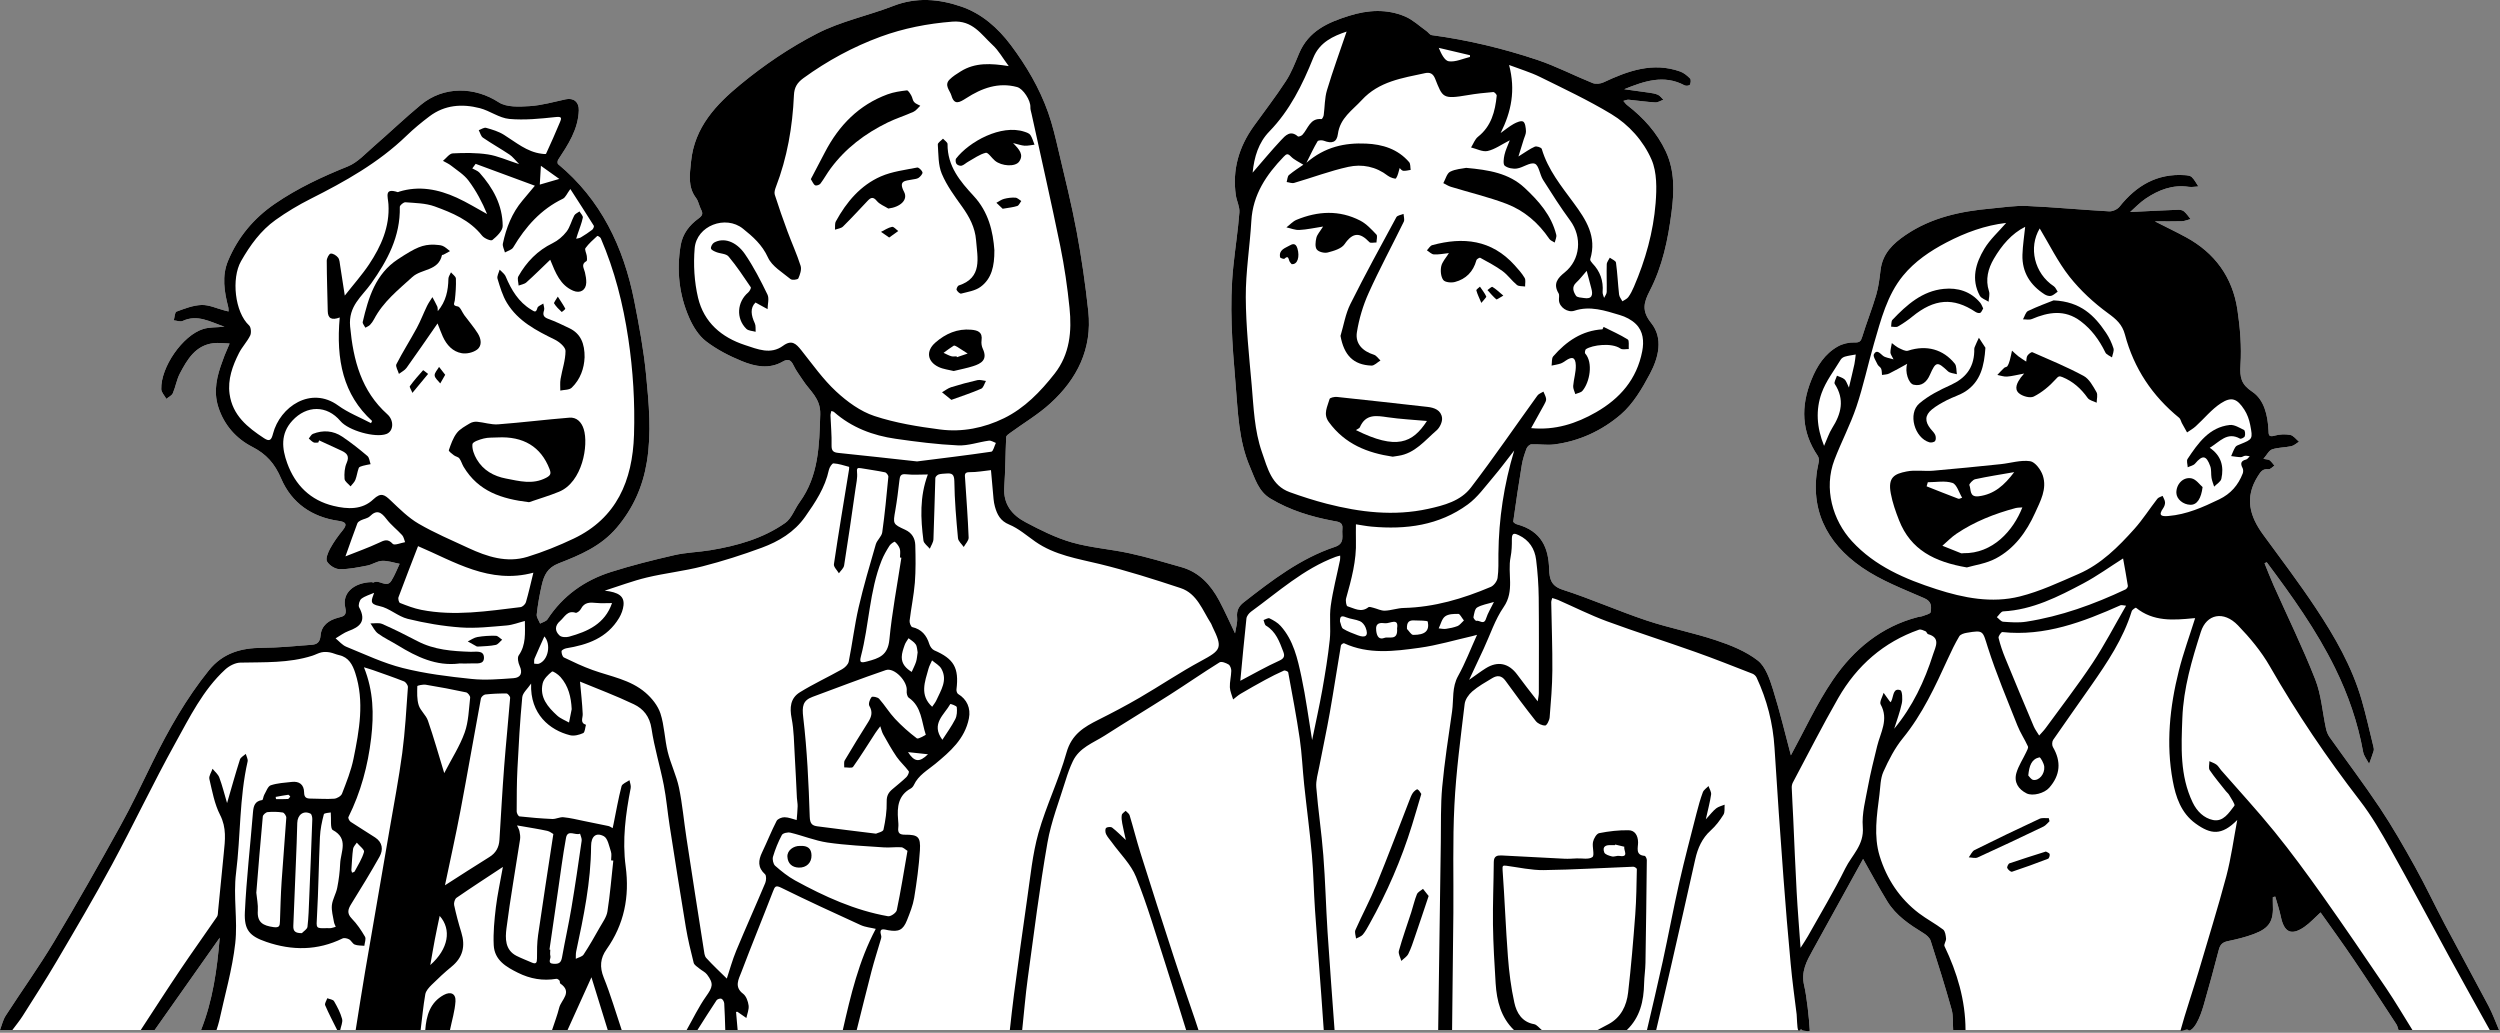 <?xml version="1.0" encoding="utf-8"?>
<svg xmlns="http://www.w3.org/2000/svg" fill="none" height="100%" overflow="visible" preserveAspectRatio="none" style="display: block;" viewBox="0 0 748 309" width="100%">
<rect x="0" y="0" width="748" height="309" fill="#808080" stroke="none"/>
<g clip-path="url(#clip0_0_1111)" id="OBJECTS">
<path d="M747.715 308.179H717.636C717.428 307.596 717.324 306.953 716.989 306.454C712.77 300.003 708.585 293.528 704.261 287.149C700.921 282.198 697.406 277.378 694.308 272.998C692.574 274.569 691.141 276.176 689.43 277.354C685.523 280.032 683.396 278.973 682.413 274.2C681.997 272.189 681.315 270.237 680.76 268.261C680.518 268.309 680.275 268.369 680.032 268.416C680.032 269.071 679.997 269.725 680.032 270.38C680.321 275.533 679.084 277.687 674.321 279.473C671.813 280.413 669.189 281.044 666.565 281.591C665.039 281.913 664.276 282.579 663.871 284.15C662.449 289.66 660.947 295.147 659.375 300.61C658.82 302.526 658.161 304.478 657.178 306.18C656.889 306.68 656.138 307.882 655.409 308.179H584.386C584.247 306.132 584.467 303.99 583.935 302.074C581.993 295.147 579.854 288.292 577.646 281.46C577.357 280.568 576.398 279.746 575.542 279.223C571.392 276.664 567.3 273.986 564.665 269.666C562.087 265.453 559.752 261.085 557.44 257.003C557.405 257.05 557.382 257.086 557.359 257.133C552.365 266.191 547.383 275.248 542.366 284.305C540.562 287.566 538.805 290.696 539.799 294.838C540.562 298.027 541.302 304.871 541.476 308.179H60.157C63.649 299.372 64.955 290.113 65.741 280.568C59.152 289.91 52.713 299.051 46.274 308.179H-5.00801e-05C0.555 306.739 0.89 305.156 1.699 303.895C6.462 296.516 11.606 289.363 16.126 281.829C22.981 270.404 29.535 258.788 35.997 247.124C39.477 240.864 42.529 234.354 45.696 227.915C50.459 218.239 55.753 208.932 62.504 200.553C66.7 195.352 72.191 193.853 78.48 193.829C83.393 193.805 88.317 193.293 93.242 192.924C94.779 192.805 95.739 192.246 95.912 190.163C96.155 187.105 98.421 185.522 101.207 184.808C102.767 184.403 103.865 184.236 103.299 181.749C102.305 177.476 105.807 174.346 111.113 174.168C111.345 174.168 111.634 174.37 111.784 174.275C113.506 173.287 115.645 176.084 117.09 173.775C118.142 172.085 118.87 170.169 119.575 168.693C117.772 168.36 116.038 167.729 114.315 167.812C112.836 167.872 111.414 168.919 109.911 169.216C107.16 169.74 104.374 170.347 101.611 170.3C100.293 170.3 98.501 169.157 97.843 167.991C97.369 167.146 98.155 165.253 98.802 164.075C99.843 162.183 101.126 160.385 102.49 158.719C104.189 156.66 103.218 156.125 101.241 155.839C93.38 154.708 87.288 150.567 84.121 143.188C82.191 138.689 79.717 135.868 75.416 133.666C70.735 131.262 67.036 127.216 65.302 121.729C63.787 116.945 64.909 112.47 66.573 108.03C66.793 107.447 66.978 106.864 67.209 106.293C67.695 105.115 68.203 103.948 68.7 102.782C67.07 102.734 65.429 102.496 63.822 102.687C58.516 103.341 56.042 107.519 53.811 111.768C52.852 113.588 52.539 115.755 51.707 117.659C51.395 118.373 50.436 118.789 49.777 119.349C49.245 118.373 48.274 117.409 48.251 116.433C48.077 109.839 54.632 100.39 60.759 98.45C62.597 97.867 64.643 97.997 67.151 97.748C62.782 96.26 59.082 93.975 54.655 96.034C53.938 96.367 52.886 95.927 51.996 95.843C52.251 94.939 52.297 93.427 52.794 93.237C55.245 92.332 57.811 91.321 60.354 91.249C62.608 91.19 64.897 92.308 67.174 92.892C67.567 92.999 67.984 93.094 68.388 93.189C68.353 92.749 68.4 92.285 68.284 91.856C67.105 87.25 66.33 82.585 68.238 78.026C71.209 70.921 75.925 65.304 82.214 60.983C89.057 56.294 96.421 52.867 104.05 49.796C106.963 48.63 109.345 45.964 111.83 43.809C116.558 39.715 121.09 35.359 125.91 31.372C132.8 25.66 142.048 25.957 149.226 30.611C151.619 32.158 155.399 31.944 158.486 31.753C162.115 31.527 165.699 30.468 169.283 29.706C171.641 29.206 173.271 30.539 173.178 33.015C172.982 38.775 169.965 43.286 166.982 47.832C166.786 48.13 166.751 48.915 166.947 49.082C179.756 59.686 186.576 73.861 189.778 90.083C191.212 97.367 192.587 104.698 193.304 112.089C194.148 120.753 194.969 129.489 193.535 138.201C192.321 145.628 189.431 152.102 184.53 157.886C179.767 163.504 173.444 166.11 167.121 168.574C163.745 169.895 162.774 172.168 162.092 175.072C161.433 177.964 160.913 180.892 160.59 183.832C160.486 184.7 161.237 185.664 161.595 186.581C162.347 186.164 163.375 185.938 163.803 185.296C168.45 178.178 174.958 173.632 182.761 171.145C189.004 169.157 195.373 167.562 201.754 166.098C205.28 165.289 208.956 165.218 212.54 164.622C220.493 163.301 228.238 161.159 234.954 156.446C236.85 155.113 237.752 152.316 239.231 150.281C244.965 142.402 245.138 133.274 245.416 123.967C245.566 119.123 242.26 116.957 240.202 113.731C239.266 112.291 238.191 110.934 237.463 109.387C236.677 107.721 235.867 107.221 234.18 108.197C230.145 110.53 225.914 109.661 222.007 108.066C218.239 106.531 214.482 104.603 211.245 102.115C209.06 100.437 207.349 97.7 206.205 95.07C203.199 88.214 202.402 80.942 203.639 73.48C204.228 69.922 206.286 67.339 209.025 65.351C210.158 64.53 210.413 63.911 209.754 62.685C209.176 61.59 208.991 60.21 208.274 59.258C205.719 55.878 206.39 52.164 206.76 48.368C207.777 38.002 214.378 31.17 221.522 25.291C228.596 19.459 236.341 14.21 244.445 10.045C251.589 6.355 259.704 4.713 267.252 1.785C274.154 -0.905 280.951 -0.333 287.644 1.975C293.736 4.082 298.545 8.295 302.475 13.532C307.099 19.709 311.007 26.338 313.607 33.669C314.925 37.395 315.827 41.286 316.729 45.142C318.624 53.188 320.636 61.221 322.15 69.35C323.618 77.229 324.763 85.191 325.618 93.165C326.82 104.389 322.243 113.422 314.313 120.646C310.625 124.026 306.244 126.597 302.198 129.56C301.747 129.882 301.077 130.346 301.053 130.774C300.811 135.749 300.822 140.736 300.475 145.687C300.106 150.924 302.868 154.149 306.868 156.256C311.319 158.612 315.919 160.921 320.705 162.29C326.312 163.896 332.23 164.289 337.941 165.539C343.189 166.681 348.368 168.229 353.535 169.704C358.807 171.216 362.274 174.989 364.806 179.737C366.471 182.879 367.916 186.141 369.523 189.497C369.754 187.926 370.309 186.271 370.147 184.689C369.939 182.641 370.69 181.344 372.112 180.225C380.585 173.608 389.128 167.062 399.393 163.635C402.526 162.587 401.405 160.255 401.647 158.267C401.902 156.172 400.364 156.125 398.989 155.863C392.376 154.625 385.995 152.697 380.134 149.186C376.516 147.02 375.499 143.2 373.973 139.653C370.551 131.703 370.401 123.181 369.673 114.707C368.679 103.008 367.789 91.332 369.025 79.597C369.58 74.242 370.413 68.91 370.829 63.542C370.956 61.876 370.02 60.15 369.765 58.425C368.667 50.784 370.679 43.976 375.071 37.823C378.296 33.312 381.707 28.933 384.724 24.279C386.365 21.78 387.475 18.876 388.643 16.079C391.509 9.188 397.416 6.677 403.728 4.701C409.335 2.951 414.987 2.618 420.455 4.951C422.756 5.939 424.709 7.807 426.813 9.295C427.345 9.676 427.807 10.438 428.362 10.509C439.113 11.949 449.656 14.472 459.944 17.912C465.608 19.816 470.983 22.625 476.544 24.862C477.48 25.231 478.879 25.064 479.827 24.612C487.156 21.173 494.577 18.507 502.715 21.399C503.813 21.792 504.831 22.637 505.675 23.494C505.987 23.803 505.894 24.862 505.617 25.35C505.443 25.648 504.438 25.767 504.022 25.541C497.849 22.22 491.942 24.279 485.965 26.695C488.45 27.04 490.947 27.361 493.433 27.73C494.334 27.861 495.282 28.004 496.103 28.385C496.716 28.671 497.167 29.349 497.687 29.837C496.878 30.123 496.057 30.694 495.259 30.646C492.612 30.492 489.965 30.087 487.318 29.837C486.797 29.789 486.242 30.063 485.711 30.194C486.092 30.622 486.416 31.134 486.867 31.468C491.722 35.217 495.779 39.68 498.427 45.345C501.12 51.153 500.924 57.33 500.126 63.471C499.085 71.6 497.421 79.645 493.641 86.953C491.814 90.499 491.098 92.963 494.045 96.653C497.71 101.235 496.219 107.019 493.699 111.779C491.352 116.207 488.635 120.848 484.948 124.014C479.307 128.858 472.475 132.036 464.984 132.976C462.764 133.25 460.464 132.845 458.21 132.94C457.69 132.964 456.961 133.631 456.753 134.166C456.152 135.773 455.597 137.439 455.32 139.129C454.383 144.747 453.563 150.376 452.765 156.018C452.73 156.244 453.389 156.744 453.794 156.851C461.458 158.922 463.308 164.182 463.504 170.288C463.597 173.215 464.082 175.322 467.55 176.441C476 179.166 484.173 182.808 492.6 185.629C499.455 187.926 506.599 189.283 513.454 191.58C517.824 193.032 522.332 194.841 525.939 197.637C528.274 199.458 529.511 203.219 530.494 206.349C532.574 212.99 534.181 219.798 535.834 225.987C539.742 218.858 543.452 210.693 548.411 203.41C554.642 194.257 562.988 187.402 573.901 184.605C574.34 184.498 574.826 184.498 575.242 184.331C576.097 183.986 577.565 183.665 577.646 183.153C577.889 181.535 578.028 179.987 575.774 179C569.416 176.215 562.78 173.703 557.104 169.788C546.296 162.325 541.036 151.864 544.192 138.07C544.308 137.546 544.146 136.797 543.834 136.344C538.967 129.144 538.77 121.563 541.961 113.66C543.637 109.494 545.984 105.841 549.891 103.651C551.348 102.829 553.22 102.413 554.873 102.46C556.388 102.52 556.769 102.127 557.185 100.747C558.468 96.557 560.11 92.475 561.347 88.274C562.052 85.894 562.364 83.358 562.653 80.883C563.231 75.849 566.399 72.861 570.19 70.29C577.947 65.03 586.709 63.197 595.761 62.388C599.321 62.066 602.916 61.471 606.465 61.626C614.661 61.983 622.845 62.781 631.041 63.233C632.07 63.292 633.504 62.662 634.151 61.852C639.203 55.485 645.445 51.867 653.618 52.402C654.358 52.45 655.282 52.521 655.779 52.986C656.589 53.747 657.109 54.83 657.756 55.782C656.797 55.83 655.814 56.044 654.878 55.901C650.08 55.175 645.873 56.818 641.988 59.424C640.22 60.614 638.717 62.221 637.341 63.435C642.173 63.197 646.948 62.947 651.722 62.757C652.311 62.733 653.04 62.888 653.467 63.257C654.219 63.899 654.785 64.768 655.421 65.542C654.554 65.768 653.687 66.161 652.797 66.196C650.358 66.28 647.907 66.22 644.717 66.22C648.277 68.029 651.213 69.434 654.08 70.993C662.6 75.634 667.952 82.835 669.432 92.642C670.241 98.081 670.703 103.686 670.356 109.149C670.125 112.91 670.507 114.957 673.871 117.207C677.431 119.575 678.506 124.228 678.726 128.692C678.784 129.965 678.691 130.881 680.518 130.358C682.009 129.929 683.72 129.846 685.246 130.132C686.205 130.31 686.991 131.441 687.858 132.155C687.107 132.619 686.39 133.321 685.569 133.5C683.673 133.916 681.639 133.845 679.824 134.452C678.865 134.773 678.24 136.118 677.223 137.285C678.252 137.511 678.784 137.463 679.084 137.713C679.639 138.153 680.055 138.772 680.518 139.32C679.928 139.701 679.304 140.45 678.749 140.391C677.026 140.224 676.46 141.022 675.535 142.497C671.501 148.912 673.119 154.482 677.165 160.005C682.494 167.288 687.951 174.489 692.933 182.011C698.574 190.52 703.695 199.399 706.597 209.384C707.926 213.955 708.943 218.608 710.088 223.238C710.203 223.69 710.33 224.226 710.203 224.642C709.81 225.963 709.302 227.249 708.839 228.546C708.215 227.344 707.279 226.213 707.047 224.952C705.452 216.144 702.551 207.801 698.643 199.863C693.048 188.497 685.731 178.285 678.206 168.217C677.986 168.324 677.766 168.431 677.547 168.526C678.46 170.764 679.327 173.025 680.309 175.227C684.471 184.57 688.991 193.769 692.725 203.291C694.528 207.861 694.863 213.05 695.927 217.953C696.112 218.834 696.459 219.751 696.967 220.477C701.984 227.558 707.232 234.485 712.053 241.709C715.833 247.386 719.243 253.349 722.572 259.335C725.717 265 728.491 270.904 731.531 276.652C735.831 284.781 740.27 292.826 744.559 300.955C745.773 303.276 746.675 305.763 747.715 308.179Z" fill="white" id="Vector"/>
<g id="Group">
<path d="M744.559 300.955C740.27 292.826 735.831 284.781 731.531 276.652C728.491 270.903 725.717 265 722.572 259.335C719.243 253.349 715.833 247.386 712.053 241.709C707.232 234.485 701.984 227.558 696.967 220.476C696.459 219.75 696.112 218.834 695.927 217.953C694.863 213.05 694.528 207.861 692.725 203.29C688.991 193.769 684.471 184.569 680.309 175.227C679.327 173.025 678.46 170.763 677.547 168.526C677.766 168.431 677.986 168.324 678.206 168.217C685.731 178.285 693.048 188.497 698.643 199.863C702.551 207.801 705.452 216.144 707.047 224.951C707.279 226.213 708.215 227.344 708.839 228.546C709.302 227.248 709.81 225.963 710.203 224.642C710.33 224.225 710.203 223.69 710.088 223.238C708.943 218.608 707.926 213.954 706.597 209.384C703.695 199.399 698.574 190.52 692.933 182.01C687.95 174.489 682.494 167.288 677.165 160.004C673.119 154.482 671.501 148.912 675.535 142.497C676.46 141.021 677.026 140.224 678.749 140.391C679.304 140.45 679.928 139.7 680.517 139.319C680.055 138.772 679.639 138.153 679.084 137.713C678.784 137.463 678.252 137.51 677.223 137.284C678.24 136.118 678.864 134.773 679.824 134.452C681.639 133.845 683.673 133.916 685.569 133.5C686.39 133.321 687.107 132.619 687.858 132.155C686.991 131.441 686.205 130.31 685.245 130.131C683.72 129.846 682.009 129.929 680.517 130.358C678.691 130.881 678.784 129.965 678.726 128.691C678.506 124.228 677.431 119.575 673.871 117.206C670.507 114.957 670.125 112.91 670.356 109.149C670.703 103.686 670.241 98.081 669.432 92.641C667.952 82.835 662.6 75.634 654.08 70.993C651.213 69.433 648.277 68.029 644.717 66.22C647.907 66.22 650.358 66.279 652.797 66.196C653.687 66.16 654.554 65.768 655.421 65.542C654.785 64.768 654.219 63.899 653.467 63.257C653.04 62.888 652.311 62.733 651.722 62.757C646.948 62.947 642.173 63.197 637.341 63.435C638.717 62.221 640.22 60.614 641.988 59.424C645.873 56.818 650.08 55.175 654.878 55.901C655.814 56.044 656.797 55.83 657.756 55.782C657.109 54.83 656.589 53.747 655.779 52.985C655.282 52.521 654.357 52.45 653.618 52.402C645.445 51.867 639.203 55.485 634.151 61.852C633.504 62.661 632.07 63.292 631.041 63.233C622.845 62.78 614.661 61.983 606.465 61.626C602.916 61.471 599.321 62.066 595.761 62.388C586.709 63.197 577.947 65.03 570.19 70.29C566.399 72.861 563.231 75.848 562.653 80.883C562.364 83.358 562.052 85.893 561.347 88.274C560.11 92.475 558.468 96.557 557.185 100.746C556.769 102.127 556.388 102.52 554.873 102.46C553.22 102.413 551.348 102.829 549.891 103.65C545.984 105.84 543.637 109.494 541.961 113.66C538.77 121.562 538.967 129.144 543.834 136.344C544.146 136.796 544.308 137.546 544.192 138.07C541.036 151.864 546.296 162.325 557.104 169.788C562.78 173.703 569.416 176.214 575.774 178.999C578.028 179.987 577.889 181.534 577.646 183.153C577.565 183.665 576.097 183.986 575.242 184.331C574.826 184.498 574.34 184.498 573.901 184.605C562.988 187.402 554.642 194.257 548.411 203.41C543.452 210.693 539.741 218.858 535.834 225.987C534.181 219.798 532.574 212.99 530.494 206.349C529.511 203.219 528.274 199.458 525.939 197.637C522.332 194.84 517.824 193.031 513.454 191.579C506.599 189.282 499.455 187.926 492.6 185.629C484.173 182.808 476 179.166 467.55 176.441C464.082 175.322 463.597 173.215 463.504 170.287C463.308 164.182 461.458 158.921 453.794 156.851C453.389 156.743 452.73 156.244 452.765 156.017C453.563 150.376 454.383 144.747 455.32 139.129C455.597 137.439 456.152 135.773 456.753 134.166C456.961 133.631 457.69 132.964 458.21 132.94C460.464 132.845 462.764 133.25 464.984 132.976C472.475 132.036 479.307 128.858 484.948 124.014C488.635 120.848 491.352 116.207 493.699 111.779C496.219 107.019 497.71 101.234 494.045 96.652C491.098 92.963 491.814 90.499 493.641 86.953C497.421 79.645 499.085 71.6 500.126 63.471C500.923 57.33 501.12 51.153 498.427 45.345C495.779 39.679 491.722 35.216 486.867 31.467C486.416 31.134 486.092 30.622 485.711 30.194C486.242 30.063 486.797 29.789 487.317 29.837C489.965 30.087 492.612 30.491 495.259 30.646C496.057 30.694 496.877 30.122 497.687 29.837C497.166 29.349 496.716 28.671 496.103 28.385C495.282 28.004 494.334 27.861 493.433 27.73C490.947 27.361 488.45 27.04 485.965 26.695C491.941 24.279 497.849 22.22 504.022 25.54C504.438 25.767 505.443 25.648 505.617 25.35C505.894 24.862 505.987 23.803 505.675 23.493C504.831 22.636 503.813 21.791 502.715 21.399C494.577 18.506 487.156 21.172 479.827 24.612C478.879 25.064 477.48 25.231 476.544 24.862C470.983 22.625 465.608 19.816 459.944 17.911C449.655 14.472 439.113 11.949 428.362 10.509C427.807 10.437 427.345 9.676 426.813 9.295C424.709 7.807 422.756 5.938 420.455 4.951C414.987 2.618 409.335 2.951 403.728 4.701C397.416 6.676 391.509 9.188 388.643 16.079C387.475 18.875 386.365 21.779 384.724 24.279C381.707 28.932 378.296 33.312 375.071 37.823C370.678 43.976 368.667 50.784 369.765 58.424C370.02 60.15 370.956 61.876 370.829 63.542C370.413 68.91 369.58 74.242 369.025 79.597C367.789 91.332 368.679 103.008 369.673 114.707C370.401 123.181 370.551 131.702 373.973 139.653C375.499 143.199 376.516 147.02 380.134 149.186C385.995 152.697 392.376 154.625 398.989 155.863C400.364 156.125 401.902 156.172 401.647 158.267C401.405 160.254 402.526 162.587 399.393 163.634C389.128 167.062 380.585 173.608 372.112 180.225C370.69 181.344 369.939 182.641 370.147 184.688C370.309 186.271 369.754 187.926 369.522 189.497C367.916 186.14 366.471 182.879 364.806 179.737C362.274 174.989 358.806 171.216 353.535 169.704C348.368 168.228 343.189 166.681 337.941 165.539C332.23 164.289 326.312 163.896 320.705 162.29C315.919 160.921 311.319 158.612 306.868 156.255C302.868 154.149 300.105 150.924 300.475 145.687C300.822 140.736 300.811 135.749 301.053 130.774C301.077 130.346 301.747 129.882 302.198 129.56C306.244 126.597 310.625 124.026 314.313 120.646C322.243 113.422 326.82 104.388 325.618 93.165C324.763 85.191 323.618 77.229 322.15 69.35C320.636 61.221 318.624 53.188 316.729 45.142C315.827 41.286 314.925 37.394 313.607 33.669C311.006 26.338 307.099 19.709 302.475 13.532C298.545 8.295 293.736 4.082 287.644 1.975C280.951 -0.334 274.154 -0.905 267.252 1.785C259.704 4.713 251.589 6.355 244.445 10.044C236.341 14.21 228.596 19.459 221.522 25.29C214.378 31.17 207.777 38.001 206.76 48.368C206.39 52.164 205.719 55.877 208.274 59.258C208.991 60.21 209.176 61.59 209.754 62.685C210.413 63.911 210.158 64.53 209.025 65.351C206.286 67.339 204.228 69.921 203.638 73.48C202.402 80.942 203.199 88.214 206.205 95.069C207.349 97.7 209.06 100.437 211.245 102.115C214.482 104.603 218.239 106.531 222.007 108.066C225.914 109.661 230.145 110.53 234.18 108.197C235.867 107.221 236.677 107.721 237.463 109.387C238.191 110.934 239.266 112.291 240.202 113.731C242.26 116.956 245.566 119.123 245.416 123.966C245.138 133.273 244.965 142.402 239.231 150.281C237.752 152.316 236.85 155.113 234.954 156.446C228.238 161.159 220.493 163.301 212.54 164.622C208.956 165.217 205.28 165.289 201.754 166.098C195.373 167.562 189.004 169.157 182.761 171.144C174.958 173.632 168.45 178.178 163.803 185.295C163.375 185.938 162.347 186.164 161.595 186.581C161.237 185.664 160.485 184.7 160.59 183.831C160.913 180.892 161.433 177.964 162.092 175.072C162.774 172.168 163.745 169.895 167.121 168.574C173.444 166.11 179.767 163.504 184.53 157.886C189.431 152.102 192.321 145.627 193.535 138.201C194.969 129.489 194.148 120.753 193.304 112.089C192.587 104.698 191.212 97.366 189.778 90.083C186.576 73.861 179.756 59.686 166.947 49.082C166.751 48.915 166.786 48.13 166.982 47.832C169.965 43.286 172.982 38.775 173.178 33.015C173.271 30.539 171.641 29.206 169.283 29.706C165.699 30.468 162.115 31.527 158.486 31.753C155.399 31.943 151.619 32.158 149.226 30.61C142.047 25.957 132.8 25.659 125.91 31.372C121.089 35.359 116.558 39.715 111.83 43.809C109.345 45.964 106.963 48.629 104.05 49.796C96.421 52.866 89.057 56.294 82.214 60.983C75.925 65.304 71.209 70.921 68.238 78.026C66.33 82.585 67.105 87.25 68.284 91.856C68.4 92.284 68.353 92.749 68.388 93.189C67.984 93.094 67.567 92.999 67.174 92.891C64.897 92.308 62.608 91.189 60.354 91.249C57.811 91.32 55.245 92.332 52.794 93.237C52.297 93.427 52.251 94.939 51.996 95.843C52.886 95.926 53.938 96.367 54.655 96.033C59.082 93.975 62.782 96.26 67.151 97.747C64.643 97.997 62.597 97.866 60.758 98.45C54.632 100.389 48.077 109.839 48.251 116.433C48.274 117.409 49.245 118.373 49.777 119.349C50.436 118.789 51.395 118.373 51.707 117.659C52.539 115.754 52.852 113.588 53.811 111.767C56.042 107.518 58.516 103.341 63.822 102.686C65.429 102.496 67.07 102.734 68.7 102.782C68.203 103.948 67.695 105.114 67.209 106.293C66.978 106.864 66.793 107.447 66.573 108.03C64.909 112.47 63.787 116.945 65.302 121.729C67.035 127.216 70.735 131.262 75.416 133.666C79.717 135.868 82.191 138.689 84.121 143.188C87.288 150.566 93.38 154.708 101.241 155.839C103.218 156.125 104.189 156.66 102.49 158.719C101.126 160.385 99.842 162.182 98.802 164.075C98.155 165.253 97.369 167.145 97.843 167.99C98.501 169.157 100.293 170.287 101.611 170.299C104.374 170.347 107.16 169.74 109.911 169.216C111.414 168.919 112.836 167.871 114.315 167.812C116.038 167.729 117.772 168.359 119.575 168.693C118.87 170.168 118.142 172.085 117.09 173.775C115.645 176.083 113.506 173.287 111.784 174.274C111.633 174.37 111.345 174.155 111.113 174.167C105.807 174.346 102.305 177.476 103.299 181.749C103.865 184.236 102.767 184.403 101.207 184.807C98.421 185.521 96.155 187.104 95.912 190.163C95.739 192.246 94.779 192.805 93.242 192.924C88.317 193.293 83.393 193.805 78.48 193.829C72.191 193.853 66.7 195.352 62.504 200.553C55.753 208.932 50.459 218.239 45.696 227.915C42.529 234.354 39.477 240.864 35.997 247.124C29.535 258.788 22.981 270.404 16.126 281.829C11.606 289.363 6.462 296.516 1.699 303.895C0.89 305.156 0.555 306.739 -0 308.179H3.699C4.739 306.775 5.849 305.442 6.786 303.966C10.219 298.527 13.71 293.124 16.97 287.578C22.576 278.032 28.218 268.487 33.477 258.74C39.962 246.719 45.812 234.33 52.424 222.393C56.736 214.621 60.712 206.456 67.359 200.339C68.538 199.244 70.342 198.304 71.879 198.256C79.116 198.09 86.387 198.447 93.427 196.197C94.375 195.9 95.265 195.376 96.224 195.174C97.022 195.007 97.9 195.055 98.71 195.197C99.657 195.376 100.548 195.816 101.484 196.019C104.316 196.649 105.495 198.875 106.293 201.351C109.079 209.943 107.495 218.513 105.773 226.998C105.044 230.581 103.657 234.032 102.339 237.448C102.062 238.186 100.825 238.912 99.981 238.971C97.658 239.15 95.299 238.936 92.953 238.936C91.693 238.936 90.999 238.638 90.988 237.067C90.953 234.723 89.519 233.699 87.311 233.949C85.196 234.187 83 234.294 81 234.961C80.144 235.258 79.647 236.793 79.058 237.805C78.78 238.293 78.711 239.34 78.445 239.376C76.295 239.674 75.844 241.09 75.694 243.018C74.885 252.98 73.74 262.906 73.266 272.879C73 278.318 74.734 280.115 79.694 281.817C87.392 284.459 94.999 284.447 102.467 280.794C102.987 280.544 103.888 280.746 104.455 281.055C105.102 281.412 105.484 282.365 106.143 282.615C107.021 282.96 108.05 282.876 109.009 282.983C109.102 282.067 109.587 280.901 109.206 280.258C108.085 278.33 106.801 276.426 105.264 274.855C103.669 273.212 104.143 271.986 105.16 270.356C108.027 265.738 110.882 261.085 113.552 256.324C114.732 254.217 114.454 252.027 112.246 250.575C109.819 248.981 107.322 247.493 104.906 245.886C104.524 245.624 104.096 244.756 104.247 244.47C107.957 237.008 110.084 229.081 111.056 220.786C111.876 213.74 111.772 206.813 108.894 199.649C110.108 200.029 110.859 200.232 111.599 200.494C114.697 201.6 117.818 202.66 120.881 203.874C121.425 204.1 122.084 205.04 122.049 205.588C121.575 212.181 121.217 218.786 120.35 225.332C119.321 233.033 117.841 240.673 116.535 248.326C114.107 262.477 111.645 276.604 109.229 290.755C108.246 296.551 107.356 302.371 106.42 308.179H125.852C126.303 304.609 126.627 301.002 127.251 297.468C127.436 296.444 128.349 295.456 129.135 294.671C131.054 292.778 133.019 290.934 135.1 289.232C138.476 286.483 139.308 283.103 138.025 278.961C137.192 276.271 136.464 273.546 135.875 270.796C135.736 270.142 136.083 268.975 136.591 268.618C141.007 265.571 145.515 262.644 150.463 259.383C149.677 263.846 148.822 267.666 148.359 271.522C147.92 275.259 147.538 279.056 147.723 282.793C147.955 287.292 151.434 289.291 154.948 291.041C158.624 292.874 162.428 293.54 166.462 292.862C166.751 292.814 167.167 293.124 167.398 293.385C167.572 293.576 167.445 294.123 167.618 294.254C171.421 296.837 167.907 299.134 167.317 301.49C166.751 303.764 165.907 305.954 165.179 308.179H169.814C172.138 303.038 174.473 297.884 176.958 292.398C178.646 297.872 180.241 303.026 181.837 308.179H186.01C184.241 302.942 182.704 297.599 180.634 292.493C179.363 289.315 179.605 286.685 181.467 284.055C186.738 276.592 188.414 268.333 187.2 259.216C186.148 251.349 187.189 243.53 188.703 235.782C188.853 235.056 188.472 234.211 188.333 233.425C187.512 234.02 186.171 234.473 185.963 235.246C185.004 238.948 184.345 242.744 183.582 246.505C183.501 246.934 183.397 247.35 183.305 247.779C182.889 247.564 182.495 247.255 182.056 247.148C179.617 246.624 177.178 246.136 174.727 245.648C172.693 245.232 170.658 244.72 168.589 244.518C167.502 244.41 166.358 245.089 165.248 245.041C161.965 244.898 158.694 244.625 155.434 244.268C155.087 244.232 154.578 243.304 154.59 242.78C154.602 238.507 154.602 234.223 154.821 229.95C155.179 222.833 155.584 215.716 156.255 208.634C156.382 207.301 157.85 206.099 158.913 204.516C158.543 213.704 164.543 218.477 170.543 219.977C171.756 220.286 173.294 219.881 174.484 219.346C175.016 219.108 175.062 217.727 175.317 216.858C173.456 216.251 174.404 214.859 174.346 213.633C174.207 210.467 173.837 207.313 173.537 203.933C178.773 206.099 184.322 208.17 189.651 210.717C192.472 212.062 194.391 214.347 194.934 218.013C195.778 223.69 197.489 229.224 198.598 234.865C199.384 238.888 199.72 243.006 200.355 247.053C201.939 257.205 203.523 267.345 205.211 277.473C205.812 281.032 206.656 284.554 207.546 288.054C207.719 288.744 208.621 289.256 209.245 289.779C209.996 290.41 210.991 290.827 211.557 291.588C213.615 294.326 213.222 295.349 211.256 298.122C209.037 301.264 207.349 304.811 205.442 308.179H208.679C210.574 305.204 212.436 302.216 214.389 299.289C214.632 298.932 215.487 298.658 215.857 298.825C216.273 299.003 216.655 299.717 216.69 300.229C216.863 302.883 216.909 305.525 217.002 308.179H220.701C220.551 306.382 220.389 304.585 220.227 302.776C220.435 302.752 220.585 302.693 220.655 302.74C221.545 303.347 222.423 303.966 223.313 304.585C223.568 303.335 224.134 302.038 223.984 300.848C223.822 299.598 223.256 298.027 222.342 297.337C219.591 295.266 221.024 292.957 221.811 290.874C224.874 282.781 228.168 274.783 231.278 266.714C231.845 265.238 232.064 264.774 233.787 265.631C241.624 269.499 249.566 273.153 257.519 276.783C258.941 277.425 260.571 277.556 262.027 277.913C256.941 287.494 254.525 297.825 252.167 308.179H256.328C257.808 302.312 259.23 296.444 260.756 290.589C261.611 287.328 262.652 284.114 263.599 280.877C263.68 280.579 263.738 280.222 263.646 279.949C262.871 277.378 264.582 278.116 265.738 278.318C268.871 278.877 270.2 278.294 271.379 275.319C272.235 273.153 273.136 270.927 273.518 268.654C274.292 263.929 274.94 259.18 275.24 254.408C275.483 250.385 274.685 249.719 270.79 249.742C269.16 249.754 268.57 249.242 268.767 247.6C268.859 246.826 268.767 246.017 268.709 245.232C268.374 241.423 268.755 237.96 272.501 235.913C272.882 235.699 273.24 235.282 273.425 234.877C274.801 231.914 277.506 230.474 279.853 228.534C284.245 224.88 288.661 221.143 289.898 214.942C290.499 211.919 289.32 209.229 286.673 207.646C286.349 207.456 286.118 206.718 286.176 206.278C286.973 199.815 285.424 197.137 279.529 194.579C278.893 194.305 278.28 193.448 278.061 192.734C277.229 190.044 275.714 188.271 272.94 187.628C272.547 187.533 272.084 186.343 272.154 185.736C272.616 181.915 273.414 178.131 273.726 174.31C274.015 170.585 273.957 166.824 273.853 163.075C273.784 161.052 272.836 159.433 270.859 158.517C267.079 156.791 267.171 156.743 267.877 152.709C268.385 149.769 268.755 146.806 269.09 143.854C269.241 142.533 269.379 141.7 271.079 141.902C273.183 142.14 275.333 141.962 277.61 141.962C275.113 148.674 275.46 155.196 276.292 161.718C276.408 162.611 277.541 163.361 278.2 164.182C278.581 163.23 279.252 162.29 279.286 161.326C279.541 155.22 279.633 149.114 279.853 143.009C279.864 142.628 280.442 142.093 280.858 141.95C281.575 141.724 282.373 141.747 283.124 141.676C284.766 141.545 285.505 141.819 285.54 144.009C285.609 149.674 286.107 155.351 286.627 161.004C286.708 161.932 287.748 162.778 288.349 163.658C288.869 162.718 289.852 161.754 289.817 160.838C289.586 154.958 289.135 149.079 288.754 143.199C288.684 142.152 288.43 141.248 290.118 141.271C292.245 141.295 294.372 140.891 296.499 140.664C296.684 142.771 296.857 144.889 297.065 146.996C297.216 148.531 297.262 150.114 297.678 151.578C298.337 153.935 299.296 155.863 301.944 156.946C304.764 158.112 307.215 160.266 309.781 162.063C315.607 166.122 322.37 167.133 329.028 168.752C337.19 170.74 345.235 173.31 353.235 175.953C358.159 177.571 359.789 182.594 362.355 186.581C362.517 186.843 362.598 187.164 362.737 187.449C365.87 193.876 365.465 194.471 359.304 197.792C353.05 201.16 347.108 205.183 340.947 208.765C336.924 211.11 332.797 213.276 328.647 215.359C324.358 217.513 320.647 219.679 319.098 225.166C316.81 233.33 313.018 241.054 310.706 249.219C308.914 255.586 308.301 262.31 307.33 268.904C305.932 278.449 304.66 288.03 303.377 297.599C302.903 301.11 302.545 304.656 302.14 308.179H305.839C306.394 303.002 306.81 297.801 307.515 292.648C309.365 279.127 311.053 265.56 313.399 252.123C314.509 245.755 316.948 239.626 318.856 233.402C319.445 231.485 320.127 229.569 320.994 227.76C322.948 223.666 327.063 222.297 330.496 220.107C336.958 215.966 343.524 212.002 349.998 207.873C354.992 204.683 359.858 201.303 364.875 198.185C365.465 197.816 366.783 198.339 367.569 198.804C368.054 199.089 368.413 200.053 368.401 200.708C368.366 202.35 367.916 203.993 367.973 205.623C368.02 206.849 368.609 208.063 368.956 209.277C369.696 208.718 370.378 208.063 371.164 207.599C373.615 206.159 376.065 204.754 378.562 203.41C380.389 202.41 382.261 201.481 384.157 200.636C384.469 200.506 385.383 200.898 385.429 201.16C386.643 207.777 387.914 214.395 388.885 221.048C389.544 225.582 389.718 230.176 390.203 234.734C390.943 241.745 391.891 248.743 392.515 255.776C393.001 261.263 393.07 266.785 393.451 272.284C394.029 280.806 394.711 289.327 395.336 297.849C395.59 301.288 395.821 304.74 396.064 308.179H399.301C398.596 298.36 397.833 288.553 397.197 278.735C396.711 271.13 396.538 263.501 395.937 255.907C395.417 249.112 394.376 242.351 393.833 235.556C393.671 233.532 394.33 231.426 394.723 229.367C395.752 223.999 396.919 218.667 397.867 213.288C399.058 206.563 400.064 199.827 401.208 193.103C401.254 192.829 401.948 192.365 402.144 192.46C409.473 195.852 417.114 194.864 424.64 193.829C430.027 193.091 435.298 191.508 440.627 190.294C440.974 190.211 441.309 190.104 441.933 189.937C439.98 194.245 438.408 198.399 436.281 202.219C434.373 205.623 434.963 209.277 434.466 212.824C433.379 220.357 432.212 227.891 431.506 235.472C431.009 240.935 431.171 246.458 431.09 251.956C430.94 260.977 430.824 270.011 430.709 279.032C430.57 288.744 430.443 298.467 430.304 308.179H434.466C434.593 296.48 434.743 284.781 434.847 273.093C434.94 262.346 434.605 251.587 435.159 240.876C435.668 230.771 437.032 220.703 438.223 210.646C438.373 209.289 439.437 207.789 440.5 206.873C442.303 205.326 444.419 204.136 446.465 202.91C447.933 202.017 449.251 202.029 450.442 203.683C453.378 207.777 456.395 211.812 459.516 215.751C460.129 216.513 461.389 217.096 462.325 217.073C462.811 217.061 463.574 215.525 463.654 214.645C464.036 209.979 464.429 205.302 464.464 200.625C464.51 193.817 464.244 186.997 464.128 180.19C464.128 179.761 464.325 179.345 464.429 178.928C465.007 179.118 465.608 179.261 466.163 179.499C471.018 181.63 475.781 184.034 480.74 185.867C489.502 189.092 498.415 191.924 507.224 195.055C512.969 197.09 518.656 199.363 524.355 201.577C524.841 201.767 525.361 202.255 525.581 202.743C528.679 209.384 530.47 216.358 530.933 223.726C531.73 236.663 532.644 249.576 533.603 262.501C534.239 271.141 534.967 279.782 535.776 288.411C536.239 293.457 536.932 298.479 537.557 303.502C537.638 304.121 537.684 307.679 538.007 308.179C538.227 308.524 538.389 308.346 538.585 308.179C538.736 308.048 538.921 307.929 539.163 308.179C539.163 308.179 541.522 308.917 541.475 308.179C541.302 304.87 540.562 298.027 539.799 294.837C538.805 290.696 540.562 287.566 542.366 284.305C547.383 275.247 552.365 266.19 557.359 257.133C557.382 257.086 557.405 257.05 557.44 257.002C559.752 261.085 562.087 265.452 564.665 269.666C567.3 273.986 571.392 276.664 575.542 279.223C576.398 279.746 577.357 280.567 577.646 281.46C579.854 288.292 581.993 295.147 583.935 302.074C584.467 303.99 584.247 306.132 584.386 308.179H588.085C588.062 299.265 585.588 291.029 581.796 283.103C581.53 282.567 582.316 281.579 582.259 280.829C582.178 279.889 582.004 278.604 581.392 278.128C579.068 276.354 576.456 274.998 574.132 273.236C568.398 268.868 564.491 262.989 562.387 256.098C560.572 250.147 561.543 243.934 562.318 237.841C562.618 235.508 562.584 232.973 563.509 230.914C565.092 227.391 566.919 223.833 569.323 220.881C575.184 213.704 578.999 205.397 582.825 197.042C583.865 194.781 584.941 192.52 586.212 190.389C586.57 189.782 587.657 189.461 588.455 189.33C593.576 188.461 593.183 188.759 594.743 193.65C597.275 201.6 600.535 209.289 603.598 217.037C604.454 219.215 605.783 221.179 606.754 223.321C606.939 223.726 606.511 224.499 606.245 225.047C605.274 227.117 603.945 229.081 603.309 231.259C602.512 234.032 603.876 236.127 606.349 237.377C608.153 238.281 611.655 237.365 613.123 235.698C616.453 231.914 616.776 227.855 614.222 223.499C613.921 222.976 613.956 221.893 614.291 221.393C618.036 215.954 621.874 210.586 625.654 205.159C630.498 198.197 635.249 191.163 637.815 182.867C637.966 182.403 638.983 181.749 639.098 181.844C644.266 186.021 650.208 185.569 656.184 184.986C656.473 184.95 656.762 184.95 656.785 184.95C655.155 190.163 653.248 195.352 651.907 200.684C649.19 211.514 648.034 222.583 650.092 233.628C650.97 238.4 652.554 243.256 656.935 246.41C661.478 249.683 664.68 250.099 669.385 245.339C668.322 250.944 667.57 256.633 666.125 262.132C663.571 271.736 660.588 281.234 657.791 290.779C656.427 295.397 653.699 303.526 652.45 308.179C652.323 308.631 652.982 308.346 653.664 308.179C654.069 308.084 654.485 308.024 654.762 308.179C654.97 308.298 655.19 308.286 655.409 308.179C656.138 307.882 656.889 306.68 657.178 306.18C658.161 304.478 658.82 302.526 659.375 300.61C660.947 295.147 662.449 289.66 663.871 284.15C664.276 282.579 665.039 281.912 666.565 281.591C669.189 281.044 671.813 280.413 674.321 279.473C679.084 277.687 680.321 275.533 680.032 270.38C679.997 269.725 680.032 269.071 680.032 268.416C680.275 268.368 680.518 268.309 680.76 268.261C681.315 270.237 681.997 272.189 682.413 274.2C683.396 278.973 685.523 280.032 689.43 277.354C691.141 276.176 692.574 274.569 694.308 272.998C697.406 277.378 700.921 282.198 704.261 287.149C708.585 293.528 712.769 300.003 716.989 306.453C717.324 306.953 717.428 307.596 717.636 308.179H721.798C719.197 304.014 716.711 299.765 713.96 295.694C707.648 286.364 701.302 277.045 694.794 267.857C690.205 261.394 685.511 254.979 680.529 248.838C675.408 242.518 669.882 236.555 664.542 230.426C664.079 229.902 663.744 229.212 663.201 228.807C662.577 228.331 661.779 228.093 661.051 227.748C661.062 228.665 660.727 229.807 661.143 230.426C662.634 232.628 664.368 234.663 666.01 236.746C666.299 237.115 666.703 237.4 666.923 237.793C667.536 238.9 668.842 240.673 668.53 241.078C666.9 243.185 665.201 245.981 662.137 245.351C659.432 244.791 657.34 242.792 656.045 240.09C652.184 232.045 652.635 223.464 652.959 214.859C653.294 205.885 655.814 197.459 658.496 189.044C660.195 183.736 665.293 182.629 669.617 187.128C673.177 190.818 676.576 194.888 679.13 199.351C687.199 213.419 696.216 226.76 706.088 239.555C709.556 244.053 712.469 249.076 715.266 254.075C721.22 264.691 726.919 275.474 732.757 286.161C736.779 293.528 740.872 300.848 744.941 308.179H747.715C746.675 305.763 745.773 303.276 744.559 300.955ZM84.26 263.715C83.994 267.702 83.901 271.689 83.763 275.676C83.716 277.021 83.601 277.64 81.809 277.39C78.78 276.961 76.885 276.057 77.139 272.451C77.254 270.665 76.85 268.844 76.688 267.107C77.324 259.442 77.913 251.861 78.63 244.291C78.676 243.792 79.532 243.042 80.064 242.982C81.566 242.839 83.115 242.875 84.606 243.101C85.046 243.173 85.693 244.149 85.659 244.66C85.242 251.016 84.676 257.359 84.26 263.715ZM86.156 239.055C84.965 239.138 83.774 239.09 82.584 239.09C82.549 238.876 82.514 238.65 82.48 238.436C83.74 238.21 84.988 237.96 86.26 237.793C86.421 237.769 86.653 238.15 86.849 238.341C86.618 238.591 86.398 239.043 86.156 239.055ZM92.513 268.809C92.398 271.653 92.329 274.498 91.993 277.306C91.912 277.997 90.907 278.58 90.317 279.199C88.329 279.211 87.693 278.616 87.762 276.997C88.04 270.749 88.283 264.5 88.525 258.24C88.687 254.241 88.861 250.23 88.942 246.231C88.999 243.78 90.803 242.399 92.906 243.446C93.276 243.625 93.461 244.577 93.438 245.172C93.161 253.051 92.849 260.93 92.513 268.809ZM101.773 258.395C101.68 260.823 101.368 263.263 100.894 265.643C100.548 267.404 99.496 269.059 99.299 270.82C99.126 272.462 99.646 274.2 99.923 275.89C100.004 276.366 100.27 276.818 100.455 277.295C99.97 277.437 99.496 277.616 98.999 277.699C98.617 277.759 98.224 277.675 97.843 277.699C94.398 277.806 94.641 277.782 94.837 274.236C95.288 266.309 95.357 258.371 95.727 250.445C95.831 248.159 96.305 245.851 96.895 243.637C97.01 243.22 98.501 243.197 98.964 243.089C99.149 245.077 98.756 247.91 99.577 248.35C104.42 250.944 101.912 254.92 101.773 258.395ZM105.645 253.956C105.738 253.301 106.374 252.73 106.755 252.123C107.53 253.063 109.102 254.229 108.917 254.884C108.339 256.943 107.125 258.823 106.108 260.739C105.992 260.942 105.588 260.989 105.322 261.108C105.229 260.763 105.125 260.43 105.125 260.382C105.31 257.883 105.368 255.907 105.645 253.956ZM167.583 185.795C168.947 184.605 169.768 182.522 172.219 183.343C172.6 183.474 173.525 182.748 173.791 182.213C174.866 180.094 176.588 180.213 178.473 180.404C179.975 180.547 181.513 180.439 183.12 180.439C180.97 186.688 175.837 188.949 170.254 190.496C169.363 190.746 167.965 190.675 167.387 190.115C166 188.806 165.942 187.223 167.583 185.795ZM167.34 53.533C165.133 54.176 163.352 54.699 161.503 55.235C161.618 53.319 161.722 51.533 161.838 49.605C163.271 50.629 165.086 51.926 167.34 53.533ZM81.67 129.822C81.208 131.595 80.711 132.238 79.012 131.119C74.099 127.894 69.567 124.3 68.689 117.861C68.099 113.505 69.567 109.47 71.486 105.674C72.422 103.805 73.948 102.246 74.862 100.378C75.243 99.592 75.104 97.902 74.538 97.378C70.226 93.391 69.197 83.287 72.11 78.157C74.862 73.325 78.017 68.981 82.456 65.803C85.774 63.435 89.3 61.328 92.93 59.496C103.206 54.318 113.206 48.748 121.644 40.596C123.783 38.525 126.095 36.621 128.476 34.824C133.054 31.36 138.267 31.003 143.562 32.36C146.579 33.145 149.376 35.312 152.382 35.585C156.948 36.002 161.63 35.514 166.219 35.026C168.023 34.836 168.115 35.193 167.537 36.561C166.208 39.727 164.832 42.881 163.387 45.987C163.306 46.178 162.462 46.059 161.977 45.987C157.63 45.416 154.37 42.583 150.798 40.346C149.191 39.334 147.284 38.763 145.446 38.251C144.822 38.073 143.978 38.692 143.238 38.953C143.654 39.715 143.874 40.763 144.498 41.191C147.099 42.976 149.85 44.511 152.463 46.261C153.376 46.868 154.058 47.82 155.33 49.105C151.735 47.951 148.926 46.654 145.989 46.202C142.533 45.678 138.961 45.714 135.458 45.892C134.453 45.952 133.505 47.344 132.534 48.13C133.378 48.617 134.291 48.998 135.042 49.605C136.834 51.01 138.869 52.271 140.198 54.057C142.475 57.103 144.29 60.519 145.735 64.042C142.718 62.4 139.77 60.555 136.649 59.139C131.147 56.639 125.413 55.497 119.436 57.341C119.286 57.389 119.124 57.52 118.997 57.484C114.882 56.139 116.072 58.77 116.223 61.114C116.65 67.85 114.015 73.694 110.443 79.074C108.35 82.216 105.819 85.048 103.16 88.44C102.628 84.977 102.224 82.251 101.784 79.538C101.646 78.693 101.623 77.681 101.149 77.074C100.64 76.431 99.611 75.777 98.929 75.884C98.421 75.967 97.762 77.276 97.762 78.026C97.773 83.049 97.97 88.071 98.062 93.094C98.097 95.26 99.241 95.903 101.646 94.986C100.501 107.709 102.709 118.123 111.333 125.954C111.217 126.168 111.113 126.394 111.009 126.609C107.715 124.871 104.166 123.502 101.172 121.324C93.045 115.433 83.774 121.646 81.67 129.81V129.822ZM99.785 151.364C92.918 149.71 88.329 145.199 85.936 138.582C84.375 134.273 83.832 129.81 87.473 125.859C91.739 121.217 97.796 121.158 101.865 125.99C104.258 128.834 112.316 131.095 115.622 129.846C117.795 129.013 117.945 125.775 115.899 123.955C108.131 117.004 105.703 107.864 104.755 97.676C104.189 91.523 108.27 88.738 111.044 84.834C115.899 77.979 119.818 70.778 119.621 61.9C119.61 61.424 120.754 60.471 121.298 60.519C124.234 60.757 127.32 60.769 130.048 61.757C135.285 63.673 140.522 65.803 144.244 70.516C144.891 71.338 146.88 72.183 147.319 71.814C148.648 70.731 150.417 69.041 150.405 67.601C150.371 61.364 147.504 56.199 143.481 51.688C142.938 51.081 142.036 50.819 141.308 50.391C141.643 49.939 141.978 49.474 142.313 49.022C148.405 51.272 154.486 53.521 160.035 55.568C159.098 56.675 157.723 58.365 156.312 60.019C153.18 63.733 151.469 68.148 150.463 72.861C150.29 73.67 150.856 74.646 151.076 75.539C151.92 75.051 153.099 74.777 153.55 74.027C157.26 67.791 161.861 62.614 168.416 59.46C169.213 59.067 169.652 57.889 170.647 56.556C172.947 60.126 175.34 63.816 177.675 67.553C177.802 67.767 177.49 68.517 177.189 68.743C176.103 69.576 174.958 70.326 173.791 71.028C173.386 71.278 172.866 71.302 172.392 71.433C172.542 70.945 172.681 70.469 172.843 69.993C173.375 68.374 174.045 66.779 174.38 65.125C174.496 64.601 173.745 63.887 173.386 63.257C172.855 63.661 172.103 63.935 171.814 64.482C170.97 66.053 170.566 67.934 169.514 69.302C168.427 70.707 166.936 71.98 165.352 72.754C160.855 74.944 157.538 78.348 155.087 82.692C154.717 83.37 155.122 84.513 155.168 85.441C155.954 85.132 156.902 85.025 157.491 84.489C159.873 82.359 162.15 80.085 164.624 77.717C166.242 81.704 167.641 85.322 171.479 86.976C173.571 87.881 175.351 86.845 175.409 84.537C175.432 83.525 175.247 82.489 175.016 81.502C174.762 80.299 173.722 79.086 175.467 78.122C175.71 77.991 175.64 77.098 175.571 76.586C175.467 75.777 174.854 74.67 175.167 74.242C176.161 72.873 177.455 71.742 178.715 70.588C178.796 70.504 179.605 70.945 179.756 71.29C183.894 80.895 186.437 90.94 187.986 101.318C189.42 110.875 189.998 120.455 189.697 130.096C189.258 143.854 184.461 155.041 171.675 161.135C167.19 163.265 162.543 165.146 157.815 166.598C151.642 168.49 145.77 166.574 140.129 163.956C135.123 161.623 130.014 159.469 125.239 156.684C122.176 154.899 119.54 152.257 116.916 149.769C115.125 148.079 114.05 147.175 111.703 149.4C108.385 152.578 104.016 152.387 99.785 151.364ZM117.517 162.73C116.003 161.064 114.928 161.671 113.333 162.42C110.212 163.884 106.94 165.039 103.357 166.467C104.767 162.528 105.796 159.552 106.917 156.601C107.056 156.208 107.553 155.886 107.957 155.684C108.848 155.244 110.004 155.113 110.674 154.458C112.801 152.352 114.096 153.292 115.633 155.291C116.986 157.077 118.812 158.457 120.327 160.123C120.8 160.647 120.928 161.504 121.205 162.218C119.945 162.432 118.015 163.265 117.517 162.73ZM125.274 211.003C124.708 209.229 124.812 207.206 124.858 205.29C124.858 205.123 126.557 204.731 127.401 204.873C131.436 205.54 135.47 206.29 139.47 207.159C139.978 207.266 140.73 208.242 140.672 208.73C140.267 212.24 140.198 215.918 139.03 219.179C137.585 223.226 135.181 226.915 132.915 231.319C131.227 225.796 129.782 220.655 128.037 215.621C127.471 213.954 125.806 212.669 125.274 211.003ZM128.742 288.744C129.262 285.804 129.644 283.46 130.095 281.127C130.545 278.758 131.054 276.402 131.551 274.034C135.158 278.08 134.221 283.9 128.742 288.744ZM149.434 251.266C149.296 253.539 148.359 255.241 146.394 256.443C142.024 259.145 137.724 261.953 133.135 264.881C134.73 257.252 136.372 249.921 137.77 242.542C139.886 231.378 141.816 220.179 143.886 209.003C143.978 208.515 144.706 207.849 145.192 207.789C147.307 207.563 149.434 207.468 151.561 207.492C151.943 207.504 152.659 208.372 152.636 208.789C152.093 215.609 151.376 222.416 150.856 229.224C150.29 236.567 149.897 243.922 149.434 251.266ZM176.854 253.146C176.866 250.254 178.311 248.945 180.669 250.195C181.848 250.825 182.253 253.182 182.796 254.824C183.062 255.598 182.842 256.538 182.842 257.419C183.062 257.443 183.282 257.467 183.501 257.49C182.946 262.56 182.53 267.666 181.744 272.712C181.478 274.379 180.334 275.926 179.467 277.449C177.918 280.21 176.346 282.96 174.612 285.602C174.172 286.256 173.074 286.459 172.277 286.875C172.311 286.126 172.242 285.352 172.404 284.626C174.623 274.248 176.796 263.858 176.854 253.146ZM169.352 250.683C169.837 248.04 172.196 250.076 173.548 249.433C173.722 250.135 174.138 250.885 174.034 251.551C173.074 258.24 172.103 264.929 170.982 271.582C170.15 276.545 169.04 281.46 168.161 286.411C167.884 287.946 167.34 288.446 165.734 288.375C163.56 288.292 164.913 286.84 164.682 286.054C164.508 285.471 164.647 284.793 164.647 284.162C164.566 284.15 164.485 284.138 164.404 284.114C165.225 278.461 166.034 272.796 166.867 267.131C167.664 261.644 168.358 256.134 169.352 250.683ZM155.422 248.683C155.295 248.088 154.948 247.541 154.694 246.969C155.237 247.065 155.792 247.148 156.347 247.243C158.821 247.683 161.306 248.064 163.757 248.6C164.497 248.755 165.156 249.326 165.56 249.54C163.953 260.109 162.416 269.951 160.994 279.806C160.67 282.091 160.659 284.435 160.67 286.756C160.67 288.077 160.37 288.553 159.11 287.994C157.572 287.316 155.989 286.732 154.497 285.971C151.076 284.197 151.157 280.734 151.538 277.747C152.671 268.833 154.255 259.99 155.607 251.111C155.723 250.326 155.584 249.469 155.422 248.683ZM155.203 196.09C154.74 196.745 155.041 198.28 155.457 199.184C156.463 201.374 155.804 202.755 153.665 202.91C149.469 203.207 145.215 203.576 141.053 203.136C134.164 202.422 127.228 201.565 120.523 199.875C114.732 198.423 109.206 195.793 103.634 193.519C102.42 193.031 101.472 191.865 100.409 190.996C101.68 190.258 102.894 189.306 104.258 188.806C107.588 187.592 109.761 185.938 107.437 181.677C107.137 181.106 107.564 179.583 108.119 179.154C109.217 178.321 110.639 177.94 111.934 177.369C111.125 179.702 110.454 180.713 113.518 181.332C116.477 181.915 119.043 184.438 122.003 185.164C127.205 186.438 132.545 187.354 137.886 187.735C142.406 188.056 147.007 187.509 151.561 187.14C153.411 186.985 155.214 186.259 157.041 185.795C157.064 189.366 157.434 192.912 155.203 196.09ZM157.353 180.19C157.168 180.808 156.335 181.582 155.734 181.653C145.851 182.844 135.967 184.426 126.026 182.463C123.852 182.034 121.748 181.213 119.679 180.404C119.344 180.273 119.055 179.154 119.228 178.69C121.124 173.572 123.124 168.49 125.078 163.408C135.863 167.979 146.486 174.893 159.584 171.347C158.809 174.501 158.174 177.369 157.353 180.19ZM159.815 198.566C159.85 198.054 159.746 197.494 159.931 197.054C160.879 194.817 161.896 192.615 162.878 190.413C164.924 192.71 164.092 197.506 161.26 198.577C160.844 198.732 160.301 198.577 159.815 198.566ZM170.254 216.18C169.063 215.502 167.71 215.014 166.716 214.109C163.942 211.562 161.387 208.694 162.37 204.457C162.693 203.1 164.011 201.85 165.156 200.934C165.433 200.708 167.017 201.791 167.687 202.553C170.08 205.242 170.878 208.563 171.051 212.181C170.785 213.514 170.519 214.847 170.254 216.18ZM228.966 264.179C226.122 270.951 223.105 277.652 220.285 284.435C219.106 287.28 218.296 290.291 217.464 292.79C215.476 290.827 213.291 288.803 211.303 286.613C210.759 286.018 210.69 284.9 210.551 283.995C208.806 272.927 207.083 261.846 205.396 250.778C204.621 245.743 204.182 240.638 203.153 235.663C202.378 232.009 200.668 228.569 199.777 224.928C198.853 221.155 198.795 217.132 197.604 213.466C196.841 211.134 195.026 208.872 193.142 207.254C188.611 203.338 182.727 202.422 177.305 200.47C174.38 199.422 171.548 198.078 168.739 196.721C168.277 196.495 167.988 195.483 168.011 194.84C168.011 194.531 168.878 194.067 169.41 193.972C175.768 192.924 181.628 190.925 185.247 184.867C185.906 183.748 186.414 182.403 186.553 181.118C186.842 178.369 185.096 177.202 180.923 176.726C185.12 175.393 189.27 173.81 193.535 172.787C199.038 171.466 204.702 170.871 210.17 169.454C216.169 167.919 222.111 166.027 227.937 163.872C232.977 162.004 237.636 159.255 240.896 154.625C243.925 150.317 246.861 145.937 248.005 140.593C248.167 139.843 248.942 138.617 249.381 138.641C250.941 138.736 252.49 139.26 254.028 139.677C254.097 139.688 254.074 140.224 254.028 140.51C252.49 149.936 250.907 159.362 249.508 168.812C249.392 169.621 250.479 170.621 250.999 171.525C251.543 170.752 252.421 170.026 252.56 169.181C253.774 161.575 254.86 153.935 255.958 146.306C256.19 144.675 256.583 143.021 256.432 141.426C256.294 140.117 256.479 139.879 257.646 140.093C260.027 140.51 262.432 140.819 264.802 141.319C265.218 141.402 265.831 142.223 265.796 142.652C265.264 148.198 264.744 153.744 263.969 159.255C263.796 160.528 262.42 161.575 262.039 162.861C260.224 169.133 258.363 175.393 256.895 181.761C255.669 187.104 255.022 192.579 253.935 197.97C253.75 198.851 252.768 199.78 251.912 200.256C247.739 202.612 243.381 204.612 239.312 207.135C236.468 208.908 236.226 211.705 236.861 214.954C237.555 218.501 237.555 222.214 237.775 225.856C238.041 230.14 238.214 234.449 238.434 238.745C238.48 239.578 238.676 240.423 238.653 241.245C238.619 242.625 238.468 243.994 238.364 245.363C237.15 245.053 235.948 244.529 234.734 244.518C233.914 244.506 232.688 244.994 232.353 245.636C230.781 248.683 229.521 251.897 228.041 254.979C226.851 257.431 226.654 259.561 228.908 261.584C229.336 261.977 229.278 263.429 228.966 264.179ZM269.668 253.503C270.293 253.539 270.882 254.194 271.518 254.574C270.42 260.906 269.507 266.655 268.316 272.332C268.142 273.129 266.489 274.272 265.703 274.141C255.785 272.391 246.699 268.249 237.89 263.429C235.752 262.251 233.775 260.668 231.925 259.038C231.359 258.538 231.047 257.121 231.278 256.336C231.949 254.086 232.839 251.873 233.937 249.826C234.249 249.254 235.706 248.945 236.492 249.135C240.214 250.028 243.821 251.528 247.566 252.087C253.161 252.896 258.825 253.146 264.466 253.539C266.189 253.658 267.946 253.384 269.668 253.503ZM271.68 225.035C273.842 225.261 275.645 225.463 277.656 225.677C275.102 228.165 273.587 228.034 271.68 225.035ZM286.268 211.574C286.396 212.764 286.338 214.169 285.806 215.192C284.696 217.358 283.24 219.346 281.957 221.345C278.419 216.561 282.523 213.883 284.338 210.634C284.373 210.562 286.222 211.169 286.268 211.574ZM277.807 200.077C278.049 199.208 278.512 198.411 278.87 197.59C279.83 198.423 281.101 199.065 281.679 200.125C283.575 203.564 281.529 206.516 280.176 209.503C279.864 210.205 279.344 210.8 278.905 211.467C275.09 207.992 276.72 204.005 277.807 200.077ZM276.997 219.846C276.997 219.846 274.766 221.238 274.327 220.917C272.003 219.167 269.796 217.203 267.796 215.073C266.062 213.228 264.732 210.991 263.045 209.087C262.594 208.575 261.01 208.265 260.767 208.575C260.236 209.217 259.773 210.61 260.108 211.193C261.16 212.99 260.79 214.407 259.796 215.989C257.392 219.798 255.034 223.63 252.745 227.51C252.433 228.046 252.629 228.903 252.594 229.605C253.508 229.569 254.906 229.914 255.242 229.438C257.588 226.153 259.692 222.702 261.9 219.322C262.351 218.62 262.883 217.977 263.38 217.299C263.669 218.108 263.842 218.989 264.247 219.715C265.53 222 266.813 224.297 268.281 226.451C269.345 227.986 270.79 229.248 271.899 230.759C272.096 231.021 271.622 232.08 271.206 232.497C269.876 233.782 268.42 234.925 267.01 236.127C265.865 237.091 265.253 238.079 265.299 239.852C265.368 242.649 264.929 245.494 264.339 248.231C264.201 248.874 262.594 249.183 262.097 249.433C255.82 248.647 250.213 247.993 244.618 247.243C243.115 247.041 242.341 246.588 242.272 244.375C241.948 234.449 241.497 224.487 240.329 214.645C239.936 211.312 240.191 209.575 243.139 208.491C250.421 205.79 257.681 203.005 265.021 200.494C267.599 199.613 271.634 203.933 271.287 206.718C271.206 207.385 271.449 208.456 271.911 208.765C275.784 211.419 275.714 215.966 276.997 219.846ZM270.674 192.984C270.917 192.258 271.437 191.627 271.842 190.96C272.57 191.556 273.483 192.032 273.98 192.793C274.419 193.436 274.396 194.412 274.558 195.186C274.396 196.209 274.362 197.149 274.084 198.018C273.749 199.054 273.217 200.029 272.778 201.041C271.125 200.018 269.772 198.685 269.807 196.59C269.819 195.388 270.269 194.15 270.674 192.984ZM267.738 162.099C268.374 162.647 268.975 163.408 269.218 164.206C269.46 165.003 269.275 165.931 269.275 166.8C269.414 166.824 269.553 166.848 269.692 166.872C268.455 175.06 266.882 183.201 266.096 191.437C265.634 196.114 262.998 196.959 259.461 197.899C257.496 198.423 257.103 198.244 257.588 196.364C260.062 186.914 260.12 176.917 263.761 167.74C264.386 166.169 265.241 164.694 266.143 163.265C266.489 162.718 267.611 161.98 267.738 162.099ZM296.614 135.142C289.205 136.237 281.772 137.118 274.373 138.058C266.432 137.189 258.629 136.308 250.826 135.511C249.358 135.356 248.768 134.928 248.803 133.238C248.884 130.25 248.583 127.263 248.479 124.276C248.479 123.847 248.653 123.407 248.733 122.967C249.011 123.062 249.335 123.098 249.543 123.276C254.86 127.953 261.183 130.31 267.981 131.286C274.165 132.179 280.396 132.976 286.638 133.262C289.69 133.404 292.777 132.262 295.875 131.845C296.522 131.75 297.262 132.274 297.967 132.524C297.516 133.428 297.169 135.059 296.614 135.142ZM281.274 128.501C274.651 127.644 267.934 126.561 261.611 124.466C257.438 123.086 253.473 120.194 250.167 117.123C246.26 113.505 243.104 109.006 239.74 104.781C238.168 102.817 236.885 101.556 234.284 103.46C230.573 106.185 226.677 104.484 222.874 103.234C215.88 100.937 210.632 96.486 208.863 89.107C207.731 84.346 207.43 79.169 207.846 74.277C208.413 67.529 217.094 64.244 222.296 68.422C225.279 70.814 228.03 73.218 229.775 77.038C230.989 79.704 234.11 81.502 236.526 83.501C237 83.894 238.676 83.68 238.861 83.299C239.37 82.156 239.89 80.633 239.543 79.538C238.434 76.039 236.885 72.683 235.613 69.231C234.261 65.601 232.989 61.935 231.81 58.246C231.602 57.591 231.868 56.687 232.134 55.985C235.532 47.154 237.127 37.942 237.544 28.504C237.648 26.183 238.457 24.791 240.387 23.374C247.554 18.173 255.242 14.008 263.461 10.985C270.385 8.45 277.529 7.057 284.962 6.474C291.043 6.01 293.551 10.294 297.007 13.484C298.776 15.103 300.001 17.352 301.816 19.78C296.534 18.947 291.794 18.637 287.436 21.363C286.268 22.089 285.066 22.839 284.095 23.815C282.419 25.529 284.245 27.099 284.673 28.611C285.54 31.586 287.101 30.646 289.101 29.373C293.713 26.397 298.695 24.529 304.302 26.04C306.14 26.528 308.394 30.075 308.29 32.05C308.255 32.729 308.498 33.419 308.648 34.086C311.527 47.273 314.532 60.436 317.237 73.659C318.474 79.74 319.376 85.929 320 92.118C320.717 99.128 320.104 105.971 315.538 111.803C311.295 117.218 306.533 122.122 300.418 125.121C294.441 128.049 287.875 129.37 281.274 128.501ZM451.517 19.447C454.869 20.72 457.909 21.613 460.718 22.993C467.92 26.552 475.214 29.98 482.081 34.121C487.341 37.287 491.699 42.131 494.149 47.773C495.791 51.557 495.698 56.449 495.363 60.757C494.67 69.457 492.311 77.812 488.867 85.81C488.404 86.893 487.872 87.964 487.19 88.892C486.786 89.452 486.023 89.749 485.422 90.154C485.075 89.476 484.508 88.833 484.428 88.119C484.069 84.941 483.942 81.74 483.503 78.574C483.422 78.002 482.301 77.586 481.653 77.098C481.329 77.764 480.751 78.419 480.74 79.086C480.647 81.847 480.786 84.608 480.728 87.357C480.717 87.952 480.22 88.547 479.942 89.13C479.78 88.535 479.457 87.928 479.503 87.345C479.769 83.989 478.752 81.168 476.451 78.788C476.139 78.455 475.7 77.872 475.792 77.562C477.862 70.79 474.532 65.744 470.868 60.757C467.157 55.699 463.146 50.819 461.296 44.559C461.169 44.131 459.747 43.643 459.215 43.881C457.736 44.523 456.395 45.523 454.314 46.82C455.008 44.571 455.47 43.131 455.909 41.679C456.164 40.87 456.603 40.048 456.568 39.251C456.522 38.239 456.36 36.752 455.736 36.383C455.112 36.014 453.771 36.597 452.904 37.073C451.528 37.847 450.28 38.882 448.985 39.81C452.187 33.431 453.505 27.016 451.517 19.447ZM473.908 89.166C473.076 89.035 471.874 89.023 471.527 88.476C470.764 87.298 470.163 85.87 471.619 84.537C472.671 83.573 473.527 82.406 474.74 81.037C475.237 82.906 475.654 84.584 476.116 86.25C476.694 88.297 476.324 89.571 473.908 89.166ZM439.818 16.519V17.043C437.703 17.543 435.506 18.614 433.483 18.34C432.212 18.173 431.183 16.019 430.478 14.317C433.587 15.055 436.697 15.781 439.818 16.519ZM379.788 39.334C385.891 33.05 389.683 25.386 392.931 17.305C394.815 12.627 398.919 10.782 402.907 9.449C400.908 15.353 398.792 21.113 397.035 26.98C396.318 29.349 396.388 31.967 396.052 34.467C395.983 34.895 395.578 35.657 395.393 35.633C391.937 35.276 391.382 38.525 389.671 40.346C389.371 40.667 388.515 40.977 388.319 40.81C386.099 38.846 384.573 40.56 383.267 41.965C380.389 45.035 377.695 48.308 374.782 51.664C375.256 46.951 376.551 42.655 379.788 39.334ZM396.966 150.721C393.232 149.757 389.533 148.567 385.903 147.258C380.458 145.294 379.267 140.141 377.568 135.273C375.302 128.763 375.094 121.955 374.505 115.207C373.73 106.459 372.782 97.688 372.736 88.928C372.701 81.323 373.961 73.73 374.401 66.113C374.863 58.151 378.921 52.259 384.088 46.88C384.92 46.011 385.302 45.856 386.238 46.82C387.232 47.844 388.642 48.451 389.96 49.284C388.851 50.058 387.174 51.105 385.66 52.367C385.198 52.759 385.186 53.747 384.966 54.461C385.718 54.556 386.539 54.925 387.209 54.723C392.619 53.152 397.925 51.129 403.404 49.927C407.531 49.022 411.693 49.82 415.276 52.605C415.935 53.128 417.531 53.616 417.681 53.378C418.27 52.521 418.444 51.367 418.779 50.272C419.01 50.474 419.38 51.045 419.819 51.093C420.548 51.188 421.322 50.938 422.074 50.831C421.935 50.046 422.051 49.022 421.611 48.51C418.213 44.571 413.646 43.178 408.745 42.964C402.422 42.679 396.434 43.893 390.885 48.701C392.18 46.118 393.105 44.131 394.214 42.274C394.422 41.941 395.532 41.893 396.087 42.107C398.492 43.036 399.971 42.619 400.295 40.12C400.931 35.3 404.63 33.015 407.439 29.944C412.583 24.338 419.565 23.362 426.362 21.887C427.854 21.565 428.778 22.006 429.403 23.577C431.645 29.206 431.611 29.742 439.101 28.468C441.644 28.028 444.222 27.754 446.789 27.54C447.112 27.504 447.852 28.278 447.817 28.623C447.343 33.372 446.187 37.787 442.222 40.917C441.286 41.655 440.824 43.036 440.142 44.119C441.806 44.523 443.598 45.511 445.101 45.178C447.263 44.69 449.239 43.238 451.725 41.976C451.112 43.607 450.453 44.928 450.141 46.321C449.898 47.392 449.679 49.141 450.21 49.582C451.124 50.308 452.696 50.593 453.886 50.415C455.736 50.141 457.805 48.463 459.215 48.986C460.429 49.439 460.695 52.248 461.678 53.807C464.29 57.937 466.914 62.066 469.804 65.994C473.434 70.945 472.868 77.705 468.163 81.502C466.07 83.18 464.602 84.894 466.325 87.762C466.637 88.285 466.394 89.154 466.44 89.868C466.568 91.951 469.088 93.629 471.041 92.975C475.746 91.404 480.22 92.939 484.647 94.26C486.37 94.76 488.15 95.676 489.433 96.926C491.687 99.104 491.918 102.163 491.352 105.091C489.733 113.505 484.67 119.242 477.573 123.324C471.596 126.751 465.307 128.787 458.117 128.096C459.435 125.716 460.741 123.407 462.001 121.086C462.29 120.551 462.66 119.908 462.602 119.361C462.522 118.611 462.082 117.909 461.793 117.171C461.181 117.563 460.383 117.801 459.99 118.361C453.366 127.525 446.985 136.88 440.119 145.853C437.032 149.912 432.038 151.209 427.276 152.257C417.057 154.494 406.953 153.28 396.966 150.721ZM397.867 191.401C397.336 196.447 396.503 201.458 395.625 206.444C394.735 211.407 393.625 216.311 392.584 221.429C391.521 214.978 390.712 208.694 389.394 202.517C388.238 197.102 387.013 191.567 383.175 187.295C382.296 186.307 381.036 185.593 379.845 185.01C379.418 184.795 378.655 185.331 378.054 185.521C378.285 186.093 378.366 186.938 378.782 187.188C381.753 188.949 382.828 192.008 383.972 195.019C384.412 196.197 384.308 196.971 382.793 197.661C378.851 199.434 375.071 201.612 371.106 203.695C371.696 197.506 372.251 191.27 372.933 185.045C373.014 184.319 373.684 183.474 374.308 183.01C382.458 177.083 390.041 170.192 399.624 166.61C400.052 166.443 400.526 166.36 400.977 166.241C400.965 166.693 401.023 167.145 400.931 167.574C399.994 172.144 398.792 176.679 398.156 181.284C397.694 184.605 398.226 188.056 397.867 191.401ZM406.26 190.08C404.757 189.508 403.219 188.961 401.855 188.116C401.312 187.783 401.22 186.688 400.919 185.938C400.884 184.26 401.451 184.165 402.769 184.7C404.098 185.236 405.601 185.295 406.919 185.867C407.612 186.164 408.283 186.997 408.583 187.759C409.589 190.294 408.537 190.949 406.26 190.08ZM414.236 190.853C412.699 191.448 411.982 190.544 411.762 188.747C411.45 186.176 413.068 186.319 414.479 186.474C415.82 186.616 418.583 184.676 418.005 188.009C418.328 191.877 415.565 190.353 414.236 190.853ZM422.837 189.961C422.212 189.961 421.588 188.794 420.964 188.175C420.825 185.974 421.75 185.545 423.149 185.629C424.559 185.7 427.114 185.617 427.195 186.009C427.738 188.771 426.385 189.973 422.837 189.961ZM436.119 187.307C435.009 187.735 433.818 187.985 432.639 188.152C431.934 188.259 431.183 188.068 430.455 188.009C431.067 186.771 431.402 185.141 432.373 184.426C433.368 183.689 434.998 183.665 436.338 183.677C436.812 183.677 437.263 184.724 438.003 185.64C437.194 186.378 436.743 187.057 436.119 187.307ZM420.016 181.903C418.12 181.939 416.247 182.653 414.352 182.713C413.207 182.76 412.051 182.129 410.895 181.844C410.398 181.725 409.705 181.463 409.416 181.689C407.231 183.415 405.173 181.987 403.15 181.392C402.815 181.296 402.549 179.749 402.757 179.011C404.341 173.358 405.901 167.705 405.693 161.718C405.647 160.112 405.693 158.493 405.693 156.874C407.254 157.112 408.814 157.422 410.398 157.565C420.663 158.493 430.547 157.231 439.159 150.935C442.061 148.817 444.292 145.675 446.685 142.866C448.904 140.26 450.939 137.487 453.054 134.785C449.991 144.973 448.43 155.22 448.326 165.717C448.303 168.121 448.419 170.561 448.072 172.918C447.933 173.917 446.939 175.227 446.026 175.607C437.703 179.13 429.137 181.677 420.028 181.903H420.016ZM441.679 185.759C441.517 185.807 440.789 184.962 440.858 184.641C441.066 183.617 441.263 182.177 441.957 181.761C443.355 180.939 445.066 180.701 446.985 180.106C446.107 181.927 445.159 183.415 444.638 185.045C443.98 187.176 442.639 185.45 441.679 185.759ZM460.418 207.385C460.418 207.992 460.256 208.587 460.082 209.836C457.805 206.885 455.84 204.433 453.99 201.886C451.447 198.435 448.164 197.685 444.546 199.946C443.078 200.863 441.691 201.922 439.564 203.41C441.251 199.803 442.592 196.947 443.922 194.091C445.875 189.901 447.32 185.355 449.898 181.63C453.251 176.798 450.985 171.597 451.967 166.681C452.314 164.932 452.372 163.087 452.349 161.278C452.326 159.278 453.239 159.564 454.441 160.135C457.505 161.599 459.204 164.17 459.608 167.479C460.071 171.216 460.337 175.012 460.383 178.773C460.487 188.318 460.429 197.851 460.418 207.385ZM545.024 117.611C546.307 114.041 548.747 110.91 550.723 107.626C550.978 107.197 551.533 106.828 552.018 106.697C553.058 106.4 554.157 106.269 555.232 106.066C555.105 107.03 555.047 108.006 554.839 108.947C554.365 111.148 553.821 113.315 553.197 115.957C552.631 114.838 552.423 113.981 551.891 113.505C551.278 112.969 550.388 112.767 549.614 112.41C549.371 113.243 548.654 114.409 548.955 114.862C551.995 119.539 550.897 123.812 548.169 128.108C547.244 129.572 546.7 131.298 545.764 133.404C543.51 127.823 543.244 122.586 545.024 117.611ZM578.409 195.685C575.831 203.814 572.225 211.443 566.745 218.037C567.531 215.513 568.479 213.026 569.023 210.455C569.3 209.17 569.15 206.718 568.606 206.516C566.572 205.79 566.56 207.896 566.098 209.229C565.994 209.527 565.855 209.813 565.728 210.11C565.589 209.991 565.462 209.92 565.381 209.813C564.78 208.979 564.179 208.134 563.578 207.289C563.243 208.468 562.283 210.015 562.688 210.753C565.185 215.275 562.63 219.167 561.636 223.273C560.676 227.213 559.671 231.164 558.931 235.151C558.191 239.221 557.023 243.423 557.347 247.457C557.786 252.837 554.076 255.848 552.122 259.799C548.712 266.714 544.712 273.331 540.944 280.068C540.389 281.067 539.741 281.996 538.724 283.602C538.296 277.521 537.846 272.165 537.557 266.809C537.152 259.537 536.875 252.254 536.539 244.97C536.401 241.887 536.204 238.805 536.089 235.71C536.065 235.199 536.181 234.604 536.412 234.151C540.909 225.701 545.244 217.156 549.995 208.86C555.602 199.101 563.624 192.103 574.155 188.402C574.71 188.211 575.508 188.616 576.132 188.878C576.444 189.009 576.571 189.651 576.872 189.735C580.733 190.806 579.091 193.567 578.409 195.685ZM608.361 233.354C607.702 233.247 607.159 232.307 606.858 232.021C607.147 229.081 607.852 227.106 610.199 226.594C610.499 226.534 611.563 228.391 611.644 229.414C611.817 231.616 610.083 233.628 608.361 233.354ZM626.094 198.387C621.666 205.052 616.765 211.384 612.06 217.846C611.482 218.644 610.765 219.334 610.118 220.072C609.575 219.167 608.916 218.31 608.5 217.346C605.621 210.539 602.754 203.719 599.957 196.876C599.159 194.924 598.466 192.9 597.969 190.853C597.853 190.377 598.766 189.08 599.101 189.116C611.806 190.472 623.25 186.081 634.567 181.046C634.694 180.999 634.856 181.07 636.116 181.225C632.613 187.271 629.643 193.031 626.094 198.387ZM635.954 176.357C626.44 180.844 616.626 184.391 606.257 186.009C604.003 186.366 601.645 186.188 599.344 186.021C598.685 185.974 598.084 185.141 597.46 184.653C598.084 184.058 598.685 182.963 599.333 182.927C608.13 182.463 615.805 178.547 623.377 174.524C627.469 172.346 631.272 169.585 635.226 167.086C635.688 169.68 636.22 172.489 636.659 175.31C636.706 175.619 636.289 176.202 635.954 176.357ZM672.056 137.487C670.484 137.879 670.241 138.665 670.992 140.069C671.2 140.486 671.2 141.176 671.038 141.628C669.674 145.163 667.455 147.734 663.975 149.412C659.097 151.769 654.23 153.935 648.786 154.387C646.867 154.542 645.572 154.387 647.237 152.03C647.572 151.542 647.826 150.84 647.78 150.269C647.734 149.614 647.306 148.995 647.052 148.365C646.52 148.65 645.826 148.793 645.48 149.234C643.168 152.209 641.121 155.434 638.625 158.231C633.793 163.634 628.637 168.788 621.944 171.704C616.164 174.215 610.372 176.952 604.315 178.464C595.946 180.558 587.53 178.916 579.392 176.286C570.04 173.263 561.023 169.454 554.11 161.944C548.33 155.66 545.591 146.151 548.862 137.582C550.908 132.226 553.613 127.12 555.44 121.693C557.521 115.504 558.873 109.066 560.7 102.782C562.78 95.641 564.618 88.309 569.393 82.478C572.907 78.193 577.496 75.099 582.363 72.552C588.039 69.588 593.957 67.422 600.246 66.696C598.026 69.279 595.425 71.588 593.703 74.456C591.125 78.752 589.703 83.537 592.35 88.464C592.813 89.309 594.084 89.678 594.986 90.273C595.044 89.214 595.402 88.059 595.102 87.131C593.957 83.596 594.859 80.347 596.547 77.443C598.905 73.397 601.922 69.85 605.933 67.862C605.656 70.588 605.205 73.397 605.113 76.229C604.962 81.502 607.494 85.346 611.725 88.059C612.28 88.416 613.089 88.666 613.678 88.523C614.395 88.345 614.996 87.714 615.655 87.274C615.274 86.726 615.019 86 614.511 85.655C608.638 81.775 606.881 74.039 610.28 68.35C613.135 73.075 615.69 78.336 619.204 82.799C622.475 86.929 626.487 90.63 630.718 93.713C633.18 95.498 634.983 97.069 635.781 100.104C638.463 110.256 644.011 118.492 652.011 125.014C652.415 125.335 652.52 126.037 652.785 126.537C653.306 127.489 653.837 128.441 654.369 129.382C655.236 128.775 656.184 128.263 656.958 127.549C659.49 125.252 661.698 122.467 664.507 120.646C667.686 118.587 669.374 119.277 671.512 122.586C672.368 123.907 672.957 125.537 673.258 127.12C674.09 131.393 674.009 131.405 670.218 132.94C669.732 133.143 669.096 133.333 668.842 133.738C668.299 134.571 667.975 135.547 667.559 136.463C668.518 136.582 669.466 136.761 670.437 136.784C670.853 136.796 671.27 136.416 671.709 136.368C672.171 136.32 672.645 136.451 673.119 136.511C672.761 136.844 672.46 137.38 672.056 137.487Z" fill="black" id="Vector_2"/>
<path d="M492.08 256.075C489.213 255.849 490.138 253.575 490.115 252.04C490.092 249.945 489.121 248.446 487.306 248.41C484.358 248.351 481.364 248.708 478.463 249.279C477.688 249.434 476.821 250.921 476.625 251.933C476.324 253.433 477.168 255.884 476.451 256.432C475.365 257.241 473.365 256.765 471.747 256.836C470.533 256.884 469.319 256.991 468.117 256.932C461.874 256.634 455.632 256.277 449.39 255.956C448.06 255.896 446.951 256.039 446.939 257.908C446.893 264.156 446.615 270.392 446.696 276.641C446.777 282.508 447.136 288.376 447.494 294.231C447.829 299.468 449.066 304.395 452.973 308.18H461.308C460.533 307.573 459.828 306.573 458.984 306.43C455.378 305.788 453.759 303.05 453.089 299.98C452.095 295.481 451.517 290.863 451.17 286.257C450.511 277.629 450.199 268.964 449.575 260.336C449.482 259.014 449.621 258.884 450.754 259.038C454.465 259.538 458.187 260.383 461.898 260.336C470.822 260.216 479.746 259.657 488.682 259.324C489.04 259.312 489.757 259.788 489.745 260.026C489.653 264.549 489.607 269.071 489.271 273.582C488.682 281.389 488.034 289.197 487.133 296.969C486.682 300.908 485.006 304.383 481.353 306.383C480.231 306.99 479.087 307.585 477.966 308.18H486.751C490.693 304.407 491.814 299.539 491.918 294.243C491.965 292.196 492.288 290.149 492.323 288.102C492.496 277.843 492.624 267.584 492.728 257.324C492.728 256.896 492.335 256.099 492.08 256.075ZM484.52 256.087C483.803 255.968 482.983 256.408 482.289 256.241C481.445 256.039 480.208 255.658 479.989 255.039C479.33 253.23 480.52 252.766 482.058 252.873C482.439 252.897 482.821 252.873 483.214 252.873C483.225 252.814 483.237 252.742 483.249 252.683C484.162 252.909 485.087 253.123 486.011 253.349C485.676 254.349 487.56 256.587 484.52 256.087Z" fill="black" id="Vector_3"/>
<path d="M74.087 227.832C71.59 238.805 72.018 250.076 70.631 261.156C69.741 268.25 71.162 275.283 70.388 282.21C69.509 290.053 67.255 297.742 65.579 305.49C65.382 306.394 65.047 307.287 64.781 308.179H60.157C63.649 299.372 64.955 290.113 65.741 280.568C59.152 289.91 52.713 299.051 46.274 308.179H42.112C46.066 302.145 49.962 296.064 53.996 290.077C57.568 284.769 61.302 279.58 64.92 274.296C65.232 273.843 65.198 273.117 65.255 272.51C65.833 266.762 66.377 261.013 66.955 255.265C67.348 251.385 67.822 247.684 65.856 243.839C64.18 240.578 63.498 236.734 62.643 233.08C62.435 232.188 63.255 231.045 63.591 230.01C64.284 230.879 65.244 231.64 65.614 232.628C66.527 235.068 67.151 237.627 67.937 240.281C69.267 235.711 70.446 231.462 71.787 227.261C72.006 226.57 72.931 226.118 73.532 225.559C73.74 226.32 74.237 227.153 74.087 227.832Z" fill="black" id="Vector_4"/>
<path d="M354.888 308.18C352.807 301.539 350.784 294.874 348.646 288.257C345.837 279.604 343.293 270.821 339.918 262.406C338.392 258.586 335.144 255.48 332.681 252.052C332.092 251.231 331.375 250.481 330.936 249.576C330.682 249.053 330.624 248.029 330.936 247.744C331.306 247.398 332.358 247.327 332.762 247.625C334.15 248.696 335.386 249.969 336.855 251.338C336.473 249.6 336.08 248.005 335.78 246.387C335.629 245.554 335.491 244.649 335.641 243.84C335.722 243.376 336.381 243.019 336.785 242.602C337.19 243.043 337.826 243.4 337.976 243.923C339.109 247.66 340.057 251.457 341.224 255.182C344.496 265.572 347.813 275.938 351.189 286.293C353.223 292.553 355.408 298.754 357.524 304.978C357.882 306.049 358.229 307.121 358.587 308.204H354.888V308.18Z" fill="black" id="Vector_5"/>
<path d="M492.774 308.179C494.346 301.395 495.976 294.623 497.456 287.816C499.178 279.913 500.658 271.939 502.438 264.048C504.01 257.122 505.837 250.254 507.594 243.363C508.137 241.233 508.727 239.103 509.49 237.044C509.767 236.306 510.611 235.794 511.189 235.187C511.466 236.032 512.067 236.925 511.963 237.71C511.651 239.924 511.05 242.102 510.38 245.149C511.79 243.613 512.53 242.614 513.466 241.876C514.183 241.316 515.154 241.114 516.009 240.757C515.917 241.769 516.136 242.983 515.663 243.744C514.599 245.446 513.351 247.124 511.871 248.445C509.258 250.802 507.964 253.753 507.212 257.122C504.808 267.904 502.357 278.675 499.895 289.446C498.473 295.695 496.993 301.931 495.537 308.167H492.762L492.774 308.179Z" fill="black" id="Vector_6"/>
<path d="M127.239 308.179C127.563 303.847 128.684 299.944 132.742 297.706C134.834 296.552 136.429 297.278 136.279 299.622C136.094 302.502 135.216 305.323 134.638 308.168H127.239V308.179Z" fill="black" id="Vector_7"/>
<path d="M100.872 308.18C99.658 305.717 98.363 303.289 97.288 300.766C97.068 300.254 97.693 299.373 97.924 298.671C98.617 298.957 99.635 299.04 99.947 299.563C100.918 301.23 101.843 302.991 102.351 304.848C102.617 305.824 102.004 307.061 101.796 308.18H100.872Z" fill="black" id="Vector_8"/>
<path d="M613.216 245.709C612.615 246.244 612.106 246.97 611.413 247.304C604.87 250.446 598.316 253.552 591.715 256.551C590.975 256.884 589.946 256.551 589.056 256.515C589.634 255.766 590.05 254.694 590.802 254.326C597.229 251.124 603.714 248.018 610.222 244.983C611.008 244.614 612.06 244.84 612.997 244.78L613.216 245.709Z" fill="black" id="Vector_9"/>
<path d="M612.13 254.778C612.465 254.992 613.135 255.171 613.251 255.54C613.378 255.921 613.089 256.813 612.789 256.932C609.217 258.313 605.621 259.622 601.992 260.824C601.645 260.943 600.813 260.229 600.57 259.717C600.431 259.408 600.882 258.42 601.252 258.301C604.789 257.087 608.361 255.98 612.13 254.778Z" fill="black" id="Vector_10"/>
<path d="M425.252 237.568C424.247 240.948 423.391 243.924 422.478 246.875C419.276 257.229 414.987 267.084 409.727 276.498C409.115 277.581 408.537 278.712 407.739 279.652C407.265 280.211 406.41 280.449 405.728 280.818C405.647 279.962 405.231 278.938 405.543 278.26C407.566 273.689 409.936 269.274 411.831 264.656C415.23 256.361 418.374 247.97 421.634 239.615C421.946 238.806 422.235 237.961 422.709 237.259C423.044 236.759 423.888 236.057 424.12 236.176C424.674 236.485 425.01 237.235 425.252 237.556V237.568Z" fill="black" id="Vector_11"/>
<path d="M427.449 268.083C426.039 272.296 424.733 276.248 423.38 280.175C422.779 281.948 422.201 283.746 421.369 285.4C420.941 286.245 419.993 286.804 419.276 287.507C419.01 286.495 418.305 285.352 418.548 284.483C419.635 280.58 421.01 276.771 422.259 272.915C422.837 271.142 423.23 269.285 423.935 267.571C424.224 266.881 425.126 266.476 425.761 265.941C426.305 266.631 426.836 267.31 427.449 268.083Z" fill="black" id="Vector_12"/>
<path d="M431.461 125.026C431.172 122.718 429.172 121.968 427.091 121.742C418.074 120.742 409.069 119.706 400.041 118.766C399.29 118.683 397.914 118.98 397.81 119.385C397.209 121.623 395.787 123.813 397.579 126.264C402.411 132.905 409.185 135.524 416.699 136.642C417.346 136.535 417.855 136.452 418.375 136.381C423.346 135.666 426.351 131.751 429.865 128.728C430.79 127.919 431.599 126.205 431.461 125.026ZM405.694 128.68C406.26 128.288 406.734 128.145 406.861 127.859C408.595 123.801 411.763 124.336 415.138 124.836C419.057 125.407 423.022 125.598 426.941 125.955C422.64 132.596 417.808 134.714 405.694 128.68Z" fill="black" id="Vector_13"/>
<path d="M438.674 50.225C445.459 50.844 451.459 51.808 456.175 56.212C460.337 60.103 464.175 64.376 465.631 70.244C465.805 70.934 465.342 71.791 465.169 72.576C464.625 72.219 463.897 71.981 463.562 71.481C460.291 66.661 456.025 62.996 450.742 60.984C445.321 58.925 439.645 57.592 434.096 55.89C433.31 55.652 432.593 55.164 431.842 54.795C432.501 53.617 432.894 51.903 433.865 51.392C435.495 50.547 437.506 50.475 438.674 50.225Z" fill="black" id="Vector_14"/>
<path d="M401.07 100.533C402.029 97.343 402.561 93.927 404.017 91C408.399 82.216 413.115 73.612 417.785 64.995C418.097 64.424 419.207 64.316 419.935 63.995C419.982 64.781 420.305 65.709 420.016 66.328C416.525 73.457 412.745 80.455 409.485 87.691C407.821 91.381 406.618 95.415 405.983 99.414C405.439 102.83 407.705 105.091 411.081 106.139C411.832 106.377 412.387 107.269 413.034 107.852C412.132 108.388 411.208 109.423 410.329 109.388C404.908 109.173 402.133 106.269 401.081 100.521L401.07 100.533Z" fill="black" id="Vector_15"/>
<path d="M433.483 75.73C431.888 75.896 430.454 76.206 429.021 76.122C428.304 76.075 427.622 75.325 426.929 74.897C427.46 74.361 427.9 73.516 428.524 73.349C437.76 70.838 446.268 71.695 453.181 79.36C454.256 80.562 455.366 81.776 456.175 83.156C456.557 83.799 456.279 84.858 456.314 85.727C455.482 85.584 454.43 85.727 453.852 85.251C452.326 84.001 451.147 82.275 449.574 81.121C447.482 79.586 445.159 78.384 442.893 77.134C442.673 77.015 441.829 77.515 441.737 77.872C440.789 81.323 438.581 83.513 435.31 84.37C434.211 84.656 432.35 84.489 431.819 83.763C431.09 82.763 430.94 80.966 431.217 79.669C431.506 78.336 432.616 77.182 433.495 75.753L433.483 75.73Z" fill="black" id="Vector_16"/>
<path d="M395.879 67.78C393.186 68.197 390.978 68.697 388.758 68.804C387.487 68.875 386.192 68.304 384.897 68.03C385.903 67.269 386.805 66.233 387.926 65.769C394.284 63.139 400.723 62.782 406.977 66.007C408.815 66.959 410.352 68.625 411.82 70.173C412.213 70.577 411.855 71.732 411.843 72.553C411.115 72.529 410.075 72.827 409.716 72.446C406.93 69.494 404.769 69.435 402.295 73.053C401.347 74.433 399.07 75.064 397.278 75.54C396.272 75.802 394.584 75.409 393.995 74.659C393.405 73.922 393.59 72.291 393.856 71.16C394.099 70.149 394.931 69.292 395.868 67.78H395.879Z" fill="black" id="Vector_17"/>
<path d="M479.804 97.82C482.231 99.034 484.728 100.129 487.029 101.569C487.514 101.878 487.248 103.449 487.329 104.437C486.485 104.413 485.433 104.699 484.855 104.294C482.197 102.437 476.417 103.235 474.533 104.461C474.267 104.627 474.105 105.568 474.29 105.77C476.717 108.495 475.665 114.363 473.469 116.934C473.007 117.481 472.059 117.6 471.342 117.921C471.111 117.112 470.637 116.279 470.695 115.493C470.856 113.423 471.55 111.364 471.481 109.317C471.4 106.889 470.406 106.567 468.464 107.9C467.967 108.234 467.458 108.602 466.903 108.781C466.036 109.067 465.123 109.198 464.233 109.388C464.383 108.448 464.21 107.222 464.718 106.627C468.66 102.104 473.342 98.903 479.457 98.534C479.573 98.296 479.688 98.046 479.804 97.808V97.82Z" fill="black" id="Vector_18"/>
<path d="M386.469 79.039C386.296 78.801 385.938 78.503 385.787 78.111C385.487 77.373 385.475 76.337 384.308 77.408C384.123 77.575 383.048 77.206 383.001 76.968C382.585 74.754 384.446 74.266 385.764 73.505C386.677 72.969 387.672 72.588 388.192 74.338C388.909 76.766 388.284 79.194 386.469 79.039Z" fill="black" id="Vector_19"/>
<path d="M449.794 88.441C448.65 89.072 447.852 89.714 447.69 89.56C446.731 88.739 445.91 87.739 445.043 86.787C445.552 86.453 446.292 85.704 446.535 85.846C447.563 86.442 448.442 87.31 449.794 88.441Z" fill="black" id="Vector_20"/>
<path d="M443.217 90.631C442.535 88.988 442.003 87.977 441.726 86.882C441.656 86.62 442.419 86.144 442.801 85.763C443.448 86.727 444.199 87.655 444.685 88.703C444.789 88.941 444.014 89.607 443.217 90.631Z" fill="black" id="Vector_21"/>
<path d="M242.584 53.629C244.017 50.903 245.416 48.249 246.803 45.583C251.011 37.466 257.022 31.373 265.542 28.231C267.38 27.552 269.38 27.267 271.333 27.04C271.715 26.993 272.304 27.981 272.651 28.576C273.009 29.183 273.056 30.028 273.495 30.528C273.946 31.051 274.709 31.277 275.345 31.634C274.686 32.241 274.119 33.075 273.356 33.432C270.79 34.598 268.085 35.431 265.553 36.669C258.849 39.954 252.965 44.357 248.445 50.51C247.393 51.939 246.537 53.533 245.474 54.938C245.185 55.331 244.272 55.628 243.89 55.438C243.393 55.188 243.139 54.426 242.607 53.605L242.584 53.629Z" fill="black" id="Vector_22"/>
<path d="M297.516 74.932C297.551 79.586 296.707 83.418 293.343 85.858C291.748 87.012 289.552 87.322 287.575 87.846C287.217 87.941 286.465 87.251 286.222 86.751C286.084 86.465 286.511 85.525 286.858 85.418C294.014 83.073 292.465 77.206 292.037 71.85C291.736 68.053 290.037 64.876 287.864 61.841C285.621 58.711 283.263 55.521 281.783 51.986C280.685 49.38 280.801 46.19 280.593 43.25C280.558 42.703 281.598 42.084 282.142 41.489C282.616 42.024 283.517 42.572 283.506 43.108C283.436 49.725 287.297 54.283 291.309 58.615C295.771 63.412 297.123 69.243 297.528 74.944L297.516 74.932Z" fill="black" id="Vector_23"/>
<path d="M265.785 62.4C264.617 61.662 263.184 61.15 262.34 60.115C261.242 58.782 260.536 59.091 259.612 60.067C257.161 62.65 254.756 65.28 252.225 67.779C251.658 68.339 250.641 68.422 249.82 68.719C249.901 67.886 249.728 66.91 250.086 66.244C253.277 60.4 257.496 55.437 263.542 52.783C266.929 51.307 270.744 50.855 274.408 50.129C274.871 50.034 275.819 50.95 276.004 51.569C276.119 51.974 275.379 52.843 274.836 53.212C274.304 53.569 273.541 53.581 272.882 53.724C270.906 54.128 268.686 53.962 270.501 57.413C271.749 59.805 269.38 61.959 265.773 62.4H265.785Z" fill="black" id="Vector_24"/>
<path d="M303.088 42.786C304.972 44.714 306.394 46.273 304.926 48.356C303.782 49.986 299.701 49.748 297.69 48.082C296.719 47.285 295.62 45.535 294.938 45.714C293.077 46.178 291.401 47.428 289.667 48.392C288.997 48.761 288.419 49.367 287.725 49.57C287.274 49.701 286.488 49.427 286.188 49.046C285.91 48.689 285.818 47.761 286.072 47.428C289.968 42.393 299.528 37.097 306.521 39.418C307.157 39.632 307.943 39.882 308.29 40.394C308.857 41.239 309.134 42.31 309.527 43.286C308.544 43.405 307.55 43.643 306.568 43.595C305.608 43.536 304.66 43.179 303.088 42.798V42.786Z" fill="black" id="Vector_25"/>
<path d="M226.053 90.5C224.354 92.166 224.735 94.368 225.845 96.76C226.18 97.474 226.018 98.427 226.088 99.272C225.151 98.998 223.949 98.998 223.313 98.391C220.158 95.296 220.516 90.333 223.868 87.501C224.284 87.144 224.793 86.18 224.631 85.942C222.504 82.8 220.4 79.622 217.984 76.742C217.256 75.873 215.545 75.921 214.331 75.433C213.719 75.195 212.817 74.802 212.725 74.338C212.62 73.826 213.152 72.874 213.649 72.588C216.458 70.993 220.238 72.148 222.909 76.052C225.487 79.836 227.614 83.978 229.625 88.132C230.191 89.298 229.671 91.024 229.66 92.499C228.527 91.881 227.394 91.25 226.065 90.524L226.053 90.5Z" fill="black" id="Vector_26"/>
<path d="M294.06 104.365C293.713 103.639 293.563 102.675 293.678 101.878C294.048 99.295 292.499 98.831 290.592 98.652C286.453 98.271 282.916 99.831 279.864 102.496C276.986 105.008 277.425 108.174 280.812 109.792C282.234 110.482 283.91 110.637 285.355 111.006C287.471 110.494 289.332 110.137 291.124 109.566C293.574 108.792 295.586 107.65 294.06 104.365ZM286.303 106.876C286.268 106.781 286.234 106.698 286.211 106.614C285.667 106.614 285.101 106.733 284.604 106.579C283.818 106.341 283.078 105.924 282.315 105.567C283.321 104.841 284.303 104.068 285.355 103.425C285.563 103.294 286.083 103.591 286.407 103.782C287.459 104.425 288.488 105.115 289.528 105.781C288.453 106.15 287.378 106.507 286.303 106.876Z" fill="black" id="Vector_27"/>
<path d="M284.661 119.646C283.552 118.754 282.708 118.063 281.852 117.373C282.754 116.861 283.598 116.171 284.557 115.861C287.158 115.052 289.806 114.338 292.464 113.731C293.25 113.553 294.152 113.886 294.996 113.981C294.534 114.778 294.245 116.004 293.574 116.302C290.754 117.54 287.817 118.492 284.661 119.634V119.646Z" fill="black" id="Vector_28"/>
<path d="M300.002 62.46C299.516 61.996 298.811 61.341 298.118 60.675C298.881 60.27 299.62 59.699 300.43 59.497C301.528 59.211 302.695 59.068 303.817 59.14C304.418 59.175 304.984 59.794 305.562 60.139C305.169 60.651 304.869 61.46 304.371 61.627C303.158 62.032 301.84 62.139 300.002 62.46Z" fill="black" id="Vector_29"/>
<path d="M266.051 71.076C265.056 70.386 264.328 69.886 263.6 69.374C264.686 68.838 265.75 68.1 266.894 67.874C267.415 67.767 268.131 68.684 268.756 69.124C267.923 69.719 267.102 70.314 266.051 71.064V71.076Z" fill="black" id="Vector_30"/>
<path d="M611.216 142.296C610.65 140.547 608.893 138.202 607.413 137.988C604.592 137.583 601.61 138.559 598.674 138.868C591.934 139.559 585.195 140.261 578.432 140.832C575.797 141.058 573.057 140.547 570.491 141.058C566.792 141.784 564.803 142.796 565.728 147.664C566.237 150.389 567.173 153.067 568.19 155.65C571.67 164.54 578.837 168.122 588.478 169.777C590.79 169.098 594.235 168.634 597.136 167.099C602.662 164.183 606.303 159.196 608.893 153.46C610.488 149.937 612.522 146.295 611.216 142.296ZM590.986 143.379C594.755 142.558 598.57 141.975 602.65 141.261C599.726 145.152 596.662 147.914 592.027 148.485C589.125 148.83 589.819 146.462 589.229 145.141C589.102 144.855 590.27 143.522 590.986 143.379ZM576.802 144.284C579.276 144.284 581.912 143.76 584.166 144.486C585.461 144.902 586.12 147.366 587.068 148.913C586.686 149.02 586.235 149.33 585.935 149.223C582.756 148.021 579.6 146.759 576.444 145.509C576.56 145.105 576.687 144.7 576.802 144.284ZM587.426 165.516C587.206 165.516 586.952 165.611 586.755 165.528C584.883 164.802 583.022 164.04 581.16 163.29C582.548 162.088 583.831 160.732 585.334 159.72C590.767 156.054 596.778 153.698 603.043 152.02C603.679 151.853 604.361 151.889 605.089 151.817C602.35 158.815 596.211 165.671 587.426 165.516Z" fill="black" id="Vector_31"/>
<path d="M605.656 111.756C603.483 112.161 602.003 112.565 600.5 112.673C599.552 112.744 598.57 112.363 597.599 112.185C598.269 111.482 598.928 110.745 599.633 110.078C599.899 109.828 600.442 109.828 600.616 109.554C600.951 109.019 601.171 108.388 601.344 107.757C601.598 106.817 601.783 105.865 601.991 104.913C602.639 105.484 603.24 106.103 603.922 106.627C604.662 107.198 605.471 107.674 606.246 108.186C606.35 107.591 606.292 106.865 606.604 106.412C606.939 105.924 607.783 105.246 608.107 105.389C613.262 107.65 618.476 109.804 623.435 112.482C625.088 113.375 626.233 115.529 627.261 117.314C627.724 118.1 627.331 119.421 627.319 120.492C626.406 120.028 625.157 119.814 624.626 119.064C622.626 116.243 620.21 114.101 617.054 112.815C616.083 112.423 615.852 112.589 615.054 113.482C613.193 115.541 610.939 117.421 608.5 118.647C607.39 119.207 605.043 118.552 604.003 117.6C602.558 116.267 603.587 114.41 604.627 112.946C604.789 112.708 604.997 112.506 605.644 111.744L605.656 111.756Z" fill="black" id="Vector_32"/>
<path d="M570.63 108.852C568.676 109.923 566.965 110.911 565.196 111.78C564.572 112.089 563.798 112.053 563.093 112.184C563.023 111.554 563.069 110.863 562.838 110.304C562.642 109.828 562.006 109.542 561.775 109.066C561.289 108.043 560.33 106.591 560.677 105.972C561.497 104.496 562.411 105.627 563.358 106.424C564.087 107.031 565.243 107.102 566.549 107.531C566.087 106.555 565.624 106.007 565.613 105.46C565.613 104.532 565.879 103.591 566.04 102.651C566.734 103.151 567.381 103.77 568.144 104.127C569.011 104.532 570.121 105.174 570.884 104.924C576.456 103.115 581.415 104.532 584.871 108.804C585.461 109.53 585.311 110.899 585.496 111.97C584.594 111.696 583.45 111.673 582.825 111.089C579.612 108.078 579.207 108.114 577.438 112.125C576.49 114.291 574.988 115.636 572.572 115.112C571.023 114.779 569.867 111.185 570.63 108.864V108.852Z" fill="black" id="Vector_33"/>
<path d="M594.038 104.044C593.68 109.507 592.582 114.185 588.027 117.136C586.328 118.231 584.305 118.791 582.501 119.731C580.952 120.54 579.38 121.397 578.028 122.504C575.901 124.253 575.866 126.098 577.623 128.3C578.109 128.907 578.721 129.454 579.022 130.145C579.242 130.668 579.276 131.561 578.976 131.954C578.687 132.323 577.797 132.489 577.288 132.346C572.826 131.049 570.745 123.73 574.271 120.707C576.999 118.362 580.363 116.684 583.646 115.196C587.981 113.221 590.512 110.198 590.697 105.258C590.709 104.806 590.651 104.306 590.801 103.902C591.171 102.938 591.657 102.009 592.085 101.057C592.732 102.057 593.391 103.057 594.038 104.044Z" fill="black" id="Vector_34"/>
<path d="M614.407 89.869C622.614 90.249 626.684 94.463 630.117 99.568C631.065 100.985 631.828 102.58 632.348 104.21C632.591 104.984 632.082 106.019 631.909 106.936C631.227 106.448 630.244 106.114 629.92 105.448C628.117 101.746 625.793 98.557 622.522 96.093C617.759 92.511 612.893 93.356 607.91 95.462C607.147 95.784 606.153 95.534 605.275 95.546C605.772 94.677 606.072 93.38 606.801 93.034C609.725 91.642 612.777 90.535 614.407 89.88V89.869Z" fill="black" id="Vector_35"/>
<path d="M593.368 92.297C593.044 92.809 592.848 93.464 592.466 93.618C592.096 93.773 591.437 93.571 591.044 93.309C584.432 88.917 578.756 89.346 572.179 94.713C570.826 95.82 569.37 96.82 567.855 97.689C567.335 97.986 566.503 97.736 565.821 97.736C565.936 97.046 565.821 96.118 566.214 95.701C570.514 91.178 575.173 87.049 581.6 86.43C585.727 86.025 589.599 87.144 592.478 90.583C592.859 91.036 593.056 91.655 593.379 92.297H593.368Z" fill="black" id="Vector_36"/>
<path d="M661.154 133.976C664.669 136.38 665.42 139.617 664.634 143.235C664.437 144.14 663.224 144.818 662.472 145.604C662.206 144.735 661.837 143.878 661.686 142.986C661.49 141.843 661.698 140.57 661.316 139.51C660.126 136.178 658.993 136.071 656.762 138.713C656.265 139.296 655.305 139.451 654.565 139.808C654.531 138.963 654.149 137.88 654.519 137.32C657.675 132.572 660.993 127.847 667.131 127.156C668.507 127.002 670.044 127.978 671.408 128.656C671.732 128.823 671.836 129.977 671.639 130.525C671.501 130.917 670.495 131.405 670.206 131.239C666.356 129.085 664.137 132.191 661.154 133.976Z" fill="black" id="Vector_37"/>
<path d="M659.016 145.723C658.6 149.056 657.421 151.091 655.352 151.031C653.213 150.984 651.213 149.353 651.167 147.461C651.109 144.914 653.155 142.629 655.675 143.117C657.051 143.379 658.172 145.033 659.005 145.723H659.016Z" fill="black" id="Vector_38"/>
<path d="M174.647 128.383C173.988 126.276 172.531 124.776 170.335 124.967C163.214 125.538 156.116 126.431 148.995 126.966C146.938 127.109 144.822 126.371 142.707 126.181C142.002 126.121 141.158 126.312 140.557 126.681C139.181 127.526 137.62 128.323 136.673 129.561C135.551 131.025 134.904 132.917 134.291 134.702C134.187 135 135.228 135.773 135.817 136.226C136.314 136.607 137.089 136.69 137.436 137.154C137.99 137.88 138.222 138.844 138.696 139.642C143.146 147.08 150.151 149.282 158.278 150.258C161.272 149.222 164.312 148.342 167.237 147.14C174.277 144.271 176.149 133.131 174.647 128.383ZM163.411 142.95C159.365 145.081 155.376 143.938 151.377 143.176C147.747 142.486 144.591 140.748 142.637 137.416C141.851 136.083 141.192 134.345 141.354 132.893C141.435 132.191 143.47 131.513 144.718 131.203C146.036 130.858 147.458 130.965 148.845 130.882C156.602 130.477 161.827 133.655 164.405 140.296C164.902 141.593 164.867 142.188 163.411 142.95Z" fill="black" id="Vector_39"/>
<path d="M130.915 96.772C127.54 101.628 124.638 105.889 121.633 110.066C121.09 110.828 120.13 111.268 119.356 111.864C119.078 110.888 118.269 109.614 118.604 108.971C120.488 105.294 122.719 101.795 124.685 98.165C125.841 96.034 126.708 93.725 127.771 91.536C128.222 90.607 128.835 89.774 129.378 88.905C129.875 89.834 130.395 90.75 130.835 91.714C130.985 92.047 130.927 92.488 130.985 93.095C133.435 90.179 134.106 86.918 134.164 83.395C134.164 82.752 134.672 82.121 134.938 81.479C135.447 82.11 136.383 82.716 136.406 83.359C136.487 85.513 136.325 87.691 136.083 89.834C135.979 90.75 135.25 91.428 136.938 91.678C137.701 91.785 138.256 93.392 138.926 94.309C140.267 96.13 141.759 97.843 142.961 99.76C143.943 101.343 144.348 103.425 142.706 104.627C141.527 105.496 139.632 105.925 138.187 105.687C135.482 105.234 133.644 103.247 132.488 100.7C132.071 99.772 131.725 98.808 130.915 96.772Z" fill="black" id="Vector_40"/>
<path d="M174.901 106.995C174.774 110.149 173.676 113.469 171.063 115.993C170.312 116.719 168.797 116.599 167.641 116.861C167.653 115.707 167.526 114.529 167.722 113.398C168.196 110.577 169.202 107.792 169.202 104.995C169.202 103.841 167.341 102.27 166 101.615C160.497 98.914 155.041 96.141 151.677 90.63C150.359 88.464 149.608 85.87 148.857 83.394C148.625 82.632 149.25 81.597 149.492 80.68C150.117 81.359 150.972 81.93 151.307 82.74C152.995 86.762 155.134 90.345 158.937 92.653C159.931 93.26 160.382 93.653 160.798 92.118C160.948 91.559 161.942 91.249 162.555 90.821C162.648 91.499 162.971 92.249 162.786 92.82C162.301 94.272 162.671 94.915 164.093 95.427C166.231 96.2 168.3 97.212 170.358 98.2C173.745 99.83 174.959 102.782 174.913 106.971L174.901 106.995Z" fill="black" id="Vector_41"/>
<path d="M129.967 73.207C130.8 73.314 131.701 73.255 132.453 73.576C133.25 73.91 133.921 74.6 134.638 75.135C133.99 75.493 133.331 75.862 132.672 76.207C132.545 76.278 132.256 76.242 132.245 76.302C131.193 81.146 126.141 80.348 123.355 82.895C119.124 86.763 114.662 90.262 111.911 95.511C111.587 96.13 111.171 96.725 110.697 97.213C110.327 97.582 109.784 97.772 109.322 98.046C109.044 97.475 108.42 96.808 108.524 96.332C110.235 89.013 112.362 81.955 119.078 77.552C124.477 74.017 126.453 73.136 129.956 73.195L129.967 73.207Z" fill="black" id="Vector_42"/>
<path d="M95.207 132.406C94.745 132.406 94.224 132.548 93.843 132.37C93.3 132.108 92.86 131.608 92.386 131.215C92.791 130.739 93.115 130.013 93.623 129.811C96.652 128.621 99.681 128.823 102.397 130.644C105.021 132.406 107.518 134.393 109.934 136.44C110.512 136.928 110.582 138.047 110.882 138.88C110.119 139.035 109.356 139.142 108.616 139.356C108.154 139.487 107.472 139.665 107.345 140.011C106.906 141.153 106.778 142.427 106.328 143.569C106.039 144.307 105.38 144.878 104.883 145.521C104.258 144.771 103.149 144.069 103.091 143.284C102.975 141.701 103.091 139.915 103.727 138.499C104.628 136.452 103.761 135.595 102.224 134.869C99.981 133.822 97.727 132.798 95.484 131.763C95.403 131.977 95.311 132.191 95.23 132.394L95.207 132.406Z" fill="black" id="Vector_43"/>
<path d="M123.39 117.552C122.997 116.553 122.454 115.767 122.627 115.541C123.853 113.875 125.205 112.292 126.592 110.768C126.65 110.709 127.563 111.483 128.084 111.875C126.65 113.613 125.205 115.362 123.39 117.552Z" fill="black" id="Vector_44"/>
<path d="M133.204 112.137C132.522 113.327 132.117 114.029 131.724 114.72C131.123 113.934 130.118 113.172 130.048 112.339C129.979 111.53 130.892 110.637 131.366 109.78C131.921 110.494 132.487 111.209 133.204 112.137Z" fill="black" id="Vector_45"/>
<path d="M166.889 88.738C167.826 90.202 168.554 91.249 169.144 92.368C169.201 92.475 168.115 93.392 168.08 93.356C167.248 92.57 166.392 91.761 165.791 90.785C165.641 90.547 166.335 89.738 166.901 88.738H166.889Z" fill="black" id="Vector_46"/>
<path d="M137.331 198.531C130.523 199.364 124.685 196.555 119.021 193.08C117.067 191.878 114.963 190.914 113.114 189.557C112.142 188.855 111.576 187.558 110.836 186.522C112.015 186.558 113.333 186.249 114.35 186.689C117.911 188.248 121.413 189.998 124.858 191.807C129.91 194.461 135.355 194.841 140.857 195.02C142.36 195.068 144.695 194.473 144.799 196.639C144.915 198.971 142.568 198.412 141.054 198.495C139.828 198.567 138.603 198.507 137.331 198.507V198.531Z" fill="black" id="Vector_47"/>
<path d="M143.62 193.425C142.961 193.425 142.776 193.484 142.661 193.425C141.747 192.937 140.857 192.425 139.956 191.913C140.927 191.449 141.851 190.759 142.869 190.592C144.672 190.283 146.522 190.176 148.348 190.223C148.995 190.247 149.62 190.997 150.244 191.402C149.608 191.937 149.03 192.806 148.313 192.961C146.626 193.318 144.857 193.33 143.632 193.425H143.62Z" fill="black" id="Vector_48"/>
<path d="M239.289 253.099C241.786 252.945 242.757 253.98 242.803 255.908C242.861 258.11 241.3 259.657 239 259.586C237.012 259.526 235.705 258.384 235.59 256.325C235.486 254.432 237.428 253.076 239.289 253.099Z" fill="black" id="Vector_49"/>
</g>
</g>
<defs>
<clipPath id="clip0_0_1111">
<rect fill="white" height="308.513" width="747.715"/>
</clipPath>
</defs>
</svg>